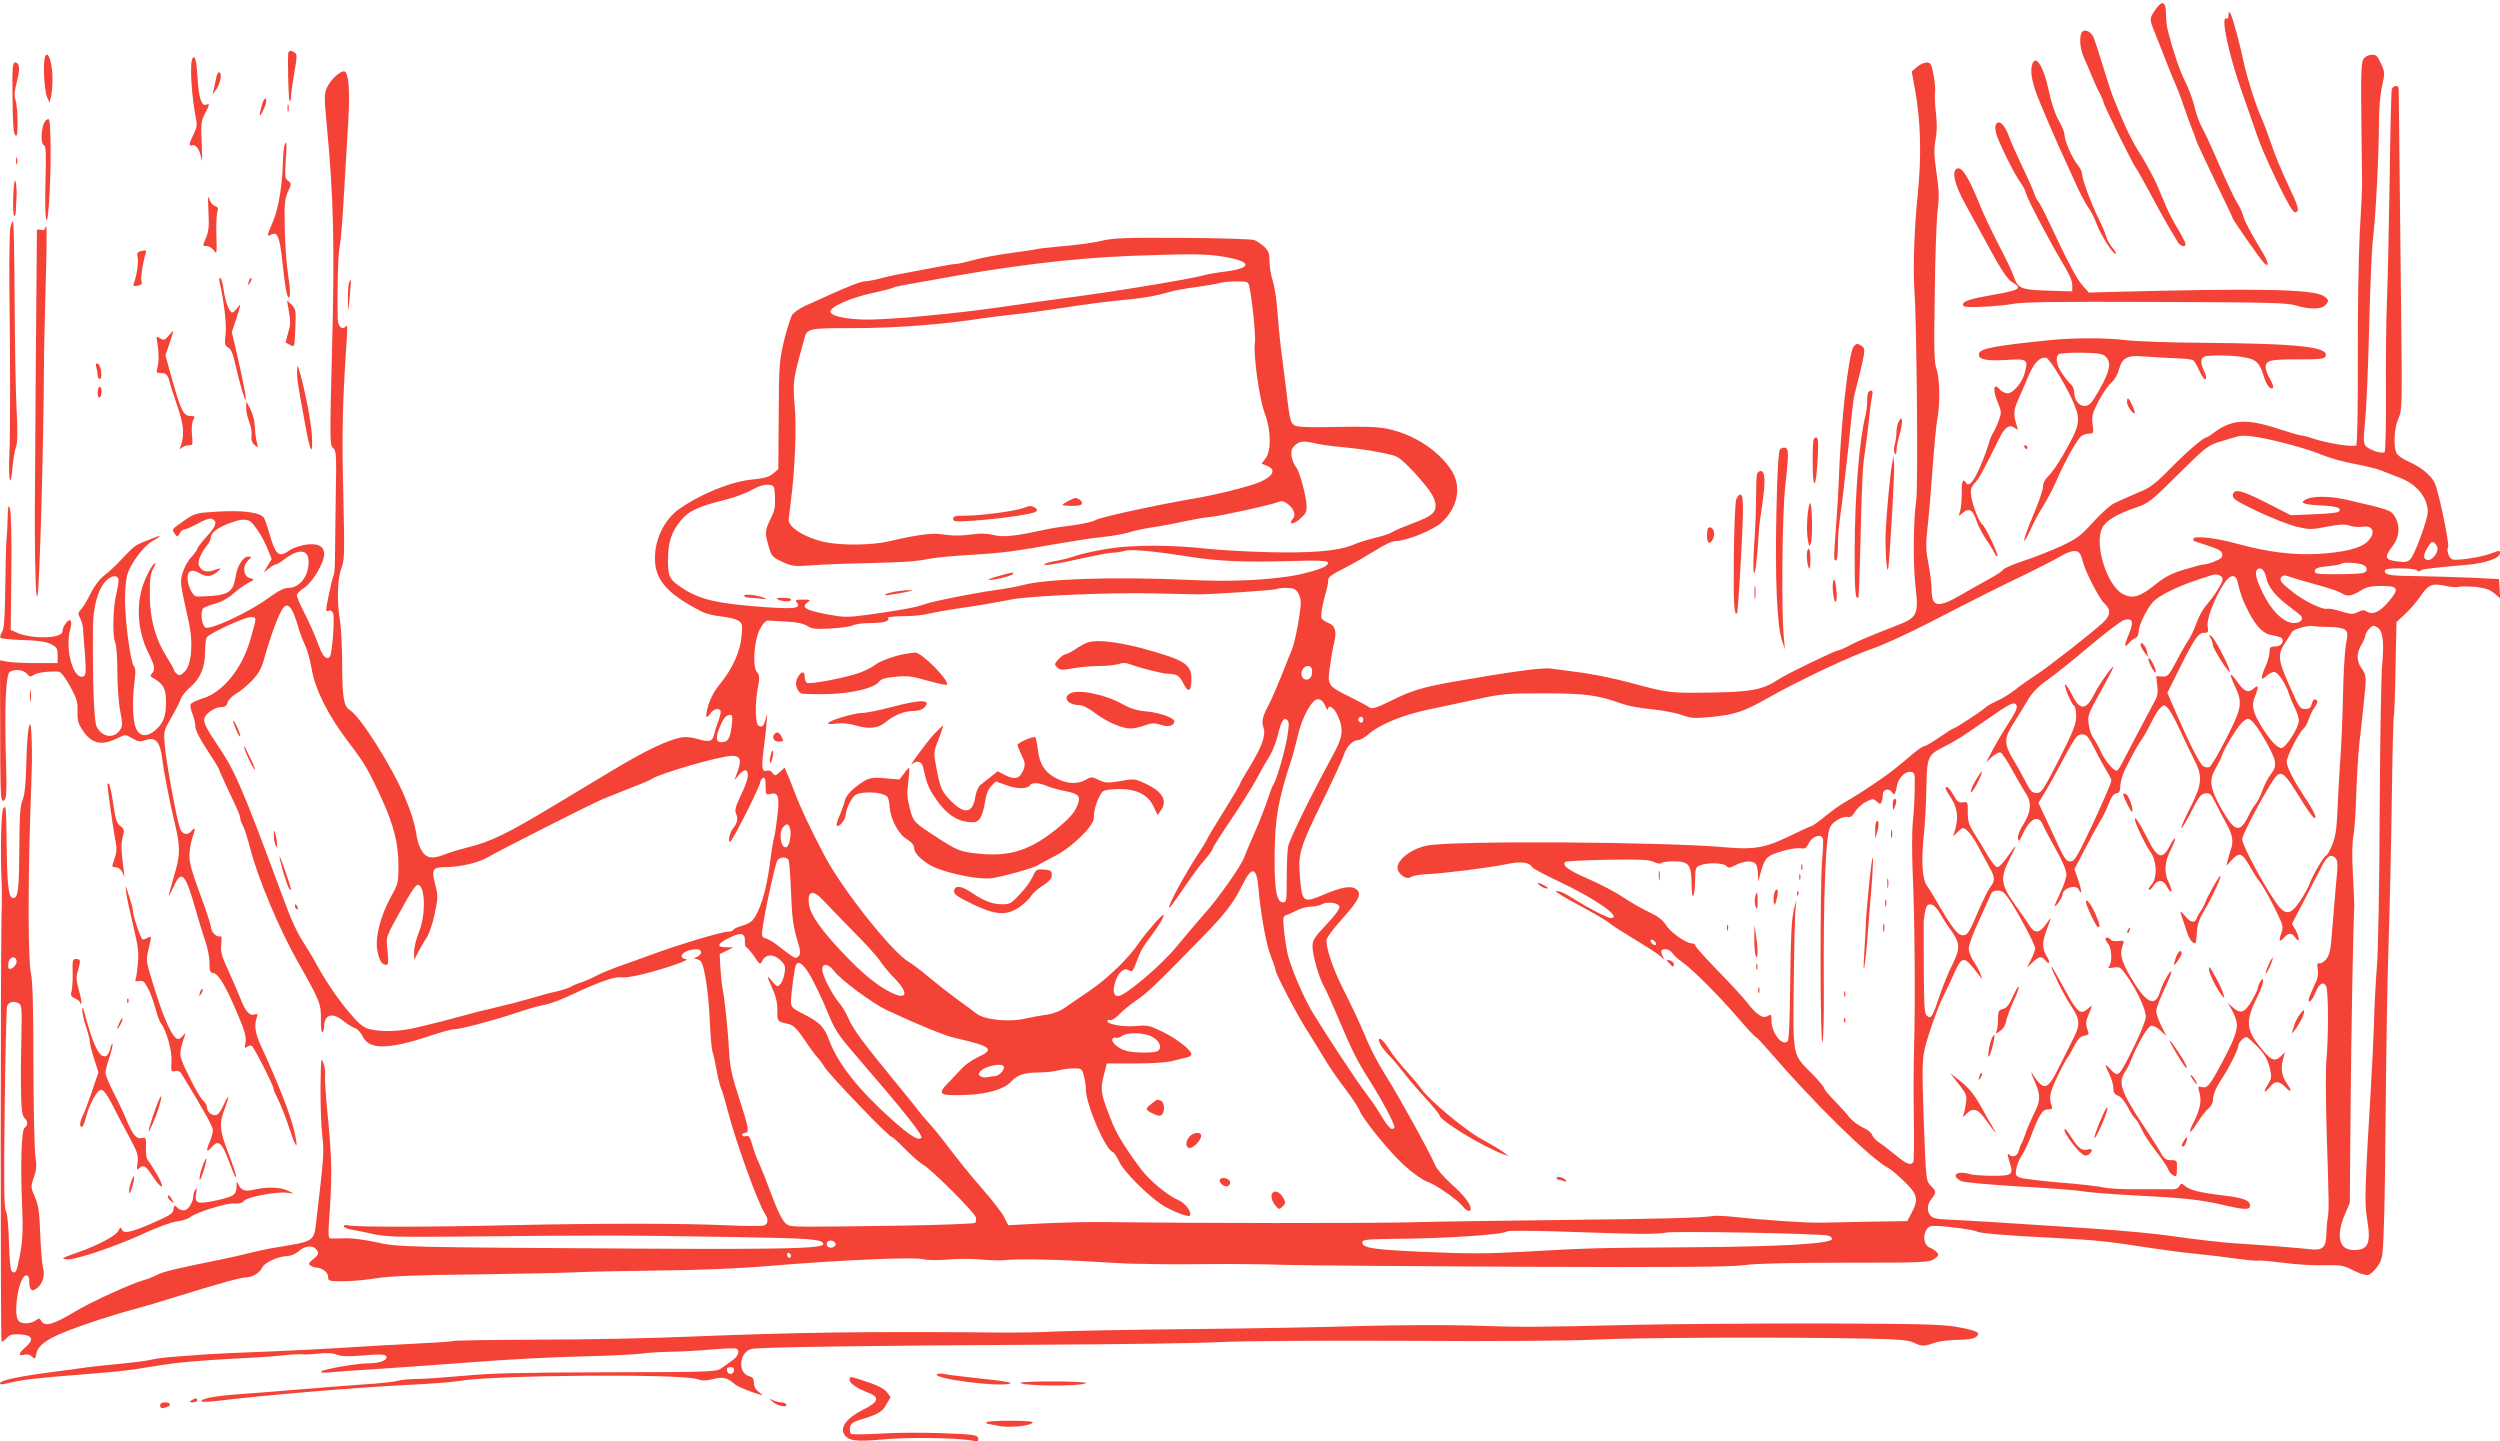 <?xml version="1.0" standalone="no"?>
<!DOCTYPE svg PUBLIC "-//W3C//DTD SVG 20010904//EN"
 "http://www.w3.org/TR/2001/REC-SVG-20010904/DTD/svg10.dtd">
<svg version="1.0" xmlns="http://www.w3.org/2000/svg"
 width="1280pt" height="738pt" viewBox="0 0 1280 738"
 preserveAspectRatio="xMidYMid meet">
<g transform="translate(0,738) scale(0.1,-0.1)"
fill="#f44336" stroke="none">
<path d="M11036 7331 c-31 -44 -31 -49 -7 -109 11 -26 36 -90 56 -142 20 -52
45 -113 55 -135 10 -22 30 -76 45 -120 15 -44 33 -93 40 -110 7 -16 16 -41 20
-55 4 -13 48 -106 96 -207 49 -100 89 -184 89 -187 0 -10 149 -223 165 -236
24 -20 19 8 -9 55 -64 106 -94 162 -100 188 -4 16 -18 47 -32 69 -14 22 -55
109 -91 192 -35 83 -75 169 -88 192 -13 22 -31 70 -39 107 -9 37 -30 95 -48
130 -28 55 -59 147 -88 257 -5 19 -10 58 -10 86 0 67 -19 76 -54 25z"/>
<path d="M11410 7302 c0 -13 -4 -20 -10 -17 -33 20 10 -183 80 -380 23 -66 58
-164 76 -218 30 -90 146 -335 180 -381 11 -15 17 -17 26 -8 9 9 -1 39 -44 129
-31 65 -71 161 -88 213 -18 52 -42 117 -55 145 -24 52 -69 193 -85 267 -20 95
-58 237 -68 254 -11 18 -11 17 -12 -4z"/>
<path d="M10662 7218 c-18 -18 -14 -84 7 -132 11 -23 29 -65 40 -93 11 -28 29
-68 41 -89 11 -21 20 -43 20 -48 0 -12 150 -318 166 -336 6 -8 38 -65 71 -126
32 -61 74 -137 93 -169 19 -32 41 -68 48 -81 13 -25 42 -33 42 -13 0 6 -17 39
-37 73 -21 33 -47 84 -59 111 -12 28 -35 82 -51 120 -17 39 -55 108 -84 155
-49 77 -77 137 -139 290 -10 25 -34 99 -54 165 -20 66 -41 130 -46 142 -12 29
-43 46 -58 31z"/>
<path d="M1477 7113 c-6 -14 -1 -242 6 -249 4 -4 7 6 7 21 0 16 8 71 17 123
14 81 15 95 2 103 -17 11 -27 11 -32 2z"/>
<path d="M228 7078 c-8 -41 0 -162 12 -193 l13 -30 7 25 c5 14 8 55 9 91 1 93
-29 170 -41 107z"/>
<path d="M12106 7084 c-18 -17 -19 -55 -15 -399 1 -115 3 -228 3 -250 0 -22
-5 -132 -12 -245 -6 -113 -11 -402 -10 -643 1 -265 -3 -442 -8 -447 -11 -11
-148 10 -219 34 -25 9 -53 16 -61 16 -8 0 -63 16 -121 35 -161 53 -237 48
-329 -21 -17 -13 -34 -24 -38 -24 -15 0 -104 -77 -186 -161 -60 -62 -100 -94
-135 -109 -70 -30 -109 -47 -151 -67 -20 -10 -68 -53 -108 -97 -62 -69 -82
-84 -161 -121 -49 -23 -135 -57 -190 -75 -55 -18 -104 -39 -108 -46 -4 -7 -38
-30 -75 -50 -37 -20 -98 -54 -135 -76 -125 -73 -157 -68 -157 22 0 26 -7 85
-16 131 -14 72 -15 100 -5 189 7 58 18 195 26 305 8 110 19 223 24 250 15 77
13 207 -4 254 -12 35 -14 100 -9 389 2 191 9 383 15 427 8 64 7 102 -6 190
-13 89 -14 121 -5 170 8 41 8 83 2 136 -5 42 -7 88 -5 103 3 14 0 55 -7 91
-11 58 -15 65 -36 65 -12 0 -35 -10 -49 -23 l-27 -23 17 -94 c29 -159 34 -335
14 -533 -18 -172 -25 -387 -17 -497 12 -174 19 -1007 9 -1074 -15 -96 -17
-331 -3 -445 16 -136 7 -154 -93 -192 -136 -53 -201 -80 -246 -104 -26 -14
-52 -25 -57 -25 -15 0 -261 -119 -302 -146 -85 -56 -140 -67 -355 -70 -208 -3
-215 -2 -410 51 -91 24 -199 46 -285 56 -47 6 -101 13 -120 16 -43 6 -204 -16
-490 -66 -165 -29 -221 -46 -318 -94 -86 -42 -107 -49 -120 -39 -10 7 -54 31
-99 53 -117 58 -118 60 -103 161 6 46 16 100 22 122 13 54 3 85 -32 97 -15 6
-31 17 -34 25 -5 14 5 73 25 140 5 17 9 40 9 52 0 17 17 30 83 63 45 23 116
64 158 90 48 31 87 49 106 49 53 0 189 55 232 93 85 77 106 184 53 268 -67
103 -192 185 -330 214 -49 10 -119 12 -262 9 -156 -3 -200 -1 -215 10 -19 14
-22 27 -44 216 -7 52 -17 133 -23 180 -6 47 -14 132 -18 190 -4 58 -15 127
-24 154 -9 27 -16 71 -16 98 0 41 -5 53 -27 75 -16 14 -38 29 -51 34 -12 5
-179 10 -370 11 -294 2 -357 -1 -412 -15 -36 -9 -123 -21 -195 -27 -71 -7
-132 -13 -135 -15 -3 -2 -59 -10 -125 -19 -66 -9 -145 -23 -175 -31 -84 -22
-114 -28 -121 -27 -4 1 -42 -6 -85 -14 -44 -8 -113 -21 -154 -29 -41 -7 -103
-20 -136 -29 -34 -9 -71 -16 -83 -16 -21 0 -96 -29 -196 -75 -27 -13 -76 -35
-107 -48 -31 -14 -63 -36 -72 -49 -8 -13 -27 -73 -42 -133 -24 -104 -26 -126
-27 -383 l-2 -274 -27 -23 c-20 -17 -44 -24 -105 -30 -109 -10 -265 -73 -378
-153 -63 -44 -112 -132 -120 -217 -13 -132 45 -207 237 -306 21 -11 66 -22
100 -25 35 -4 74 -13 87 -21 22 -14 23 -20 18 -79 -6 -77 -46 -167 -109 -244
-29 -34 -51 -76 -61 -110 -18 -60 -13 -77 10 -43 17 26 53 31 53 8 0 -8 -6
-32 -14 -52 -8 -21 -17 -50 -20 -64 -8 -36 -25 -40 -83 -23 -28 9 -62 12 -82
9 -71 -13 -185 -67 -353 -168 -95 -57 -228 -137 -296 -178 -249 -150 -330
-189 -452 -219 -41 -10 -92 -26 -112 -34 -61 -26 -95 -21 -118 17 -11 17 -22
48 -25 67 -11 72 -26 123 -66 218 -65 151 -224 403 -276 435 -33 20 -40 62
-41 227 0 91 -5 194 -11 230 -16 94 -14 210 4 261 20 57 20 59 12 424 -7 281
-3 451 19 765 3 49 2 70 -4 61 -18 -25 -42 -4 -43 36 -3 155 2 335 10 368 5
22 14 128 20 235 6 107 16 275 22 372 11 171 7 259 -11 288 -12 20 -72 -28
-94 -75 -17 -34 -17 -47 -2 -206 34 -357 40 -615 26 -1137 -12 -468 -11 -494
5 -506 17 -12 18 -33 14 -247 -2 -129 -3 -270 -4 -314 0 -44 -3 -85 -7 -92 -7
-10 -38 -155 -38 -177 0 -4 7 -6 14 -3 9 4 18 -2 22 -15 8 -26 -5 -199 -16
-218 -14 -23 -37 -3 -55 47 -23 63 -51 125 -86 194 -16 31 -29 63 -29 71 0 8
17 26 38 39 42 27 101 127 102 171 0 42 -34 59 -96 49 -28 -4 -65 -17 -82 -29
-56 -40 -72 -25 -106 98 -9 30 -20 61 -24 68 -18 28 -105 40 -231 33 -118 -7
-121 -8 -176 -45 -67 -47 -67 -46 -50 -69 13 -18 14 -18 25 2 6 12 17 21 26
21 8 0 38 14 68 30 29 17 60 28 69 24 32 -12 26 -35 -23 -89 -28 -30 -50 -60
-50 -65 0 -6 -14 -24 -30 -42 -17 -17 -36 -52 -44 -78 -15 -50 -15 -50 31
-257 23 -103 14 -217 -21 -251 -21 -21 -27 -23 -40 -12 -9 7 -16 16 -16 21 0
5 -16 33 -35 63 -59 93 -87 194 -88 316 -1 84 3 112 18 140 14 27 15 32 3 22
-9 -7 -28 -40 -43 -75 -51 -113 -45 -261 15 -381 33 -65 36 -86 17 -105 -10
-10 -8 -14 8 -23 52 -30 65 -54 65 -123 0 -70 -13 -107 -52 -141 -49 -44 -91
-36 -107 23 -13 44 -13 154 -1 233 5 40 4 59 -5 70 -17 19 -45 233 -45 342 0
46 5 101 11 123 16 58 83 148 129 174 55 31 50 35 -11 10 -73 -28 -79 -32
-124 -79 -55 -59 -79 -81 -119 -113 -19 -16 -47 -54 -62 -85 -15 -31 -36 -67
-47 -79 -18 -20 -19 -26 -7 -48 7 -13 14 -37 15 -52 1 -16 5 -76 10 -134 6
-91 5 -107 -8 -112 -52 -20 -96 141 -67 243 6 19 6 38 1 43 -10 10 -41 -30
-41 -55 0 -39 -162 -42 -239 -5 l-26 12 3 295 c2 174 -1 307 -7 325 -8 25 -10
17 -12 -52 -1 -46 -4 -95 -6 -110 -2 -16 -4 -122 -6 -238 -2 -163 -6 -215 -17
-232 -8 -12 -11 -25 -7 -29 4 -4 55 -9 114 -11 75 -2 117 -8 142 -20 32 -16
36 -22 36 -58 l0 -40 -110 0 c-60 0 -127 3 -147 7 l-38 7 1 -360 c0 -292 2
-359 13 -359 20 0 22 27 16 230 -7 253 0 418 20 430 25 16 69 11 87 -9 14 -17
19 -18 37 -6 18 12 75 19 128 16 9 -1 33 -31 57 -75 34 -63 40 -81 38 -128 -2
-45 3 -62 26 -97 47 -71 99 -82 186 -37 31 16 34 16 68 -4 31 -18 40 -19 70
-9 50 16 72 -8 83 -92 8 -69 41 -236 65 -334 29 -123 29 -162 -4 -270 -16 -55
-28 -101 -27 -102 1 -2 13 20 25 47 41 91 60 70 116 -129 13 -46 34 -113 46
-150 13 -36 22 -87 22 -113 -1 -40 2 -47 20 -50 26 -4 66 -72 126 -216 34 -80
42 -110 38 -138 -5 -30 -4 -34 8 -24 8 6 19 9 24 5 12 -7 111 -202 111 -218 0
-7 11 -32 24 -57 13 -25 38 -89 56 -143 35 -107 49 -121 30 -33 -18 87 -78
242 -176 456 -27 59 -33 101 -20 138 7 21 5 23 -11 18 -26 -8 -46 15 -73 84
-12 30 -40 95 -62 143 -34 74 -40 96 -35 134 3 33 2 43 -8 39 -16 -6 -45 24
-45 47 0 8 -14 53 -30 99 -70 190 -80 224 -80 268 0 26 7 67 15 90 17 47 15
59 -5 35 -20 -24 -46 -18 -58 13 -17 43 -71 339 -78 423 -7 75 -6 77 33 145
22 38 44 80 48 94 4 14 25 40 45 58 55 46 80 104 80 183 0 35 4 69 8 75 13 21
193 104 224 104 34 0 35 6 -2 -120 -41 -143 -140 -265 -240 -295 -33 -10 -61
-24 -64 -31 -3 -8 1 -29 9 -48 8 -20 15 -49 15 -65 0 -18 21 -61 60 -120 33
-50 60 -94 60 -96 0 -3 16 -40 36 -83 67 -142 74 -158 74 -171 0 -7 6 -25 14
-39 8 -15 24 -65 36 -112 40 -156 148 -414 245 -585 114 -201 119 -214 118
-297 -1 -38 3 -66 8 -62 5 3 9 16 9 29 0 62 43 74 100 26 19 -15 45 -31 58
-35 12 -4 30 -24 40 -44 32 -68 135 -66 351 7 51 17 103 31 115 31 32 0 199
44 319 84 58 20 125 39 149 42 23 4 85 27 137 52 146 68 222 94 254 88 30 -6
166 27 282 68 39 13 60 25 48 25 -14 1 -23 7 -23 16 0 17 39 35 76 35 31 0 32
-27 1 -40 -15 -6 -17 -9 -6 -9 9 -1 22 -7 28 -14 18 -22 39 -163 45 -302 3
-71 9 -143 14 -160 6 -16 15 -61 22 -100 7 -38 17 -78 22 -88 5 -9 20 -59 33
-110 43 -166 155 -476 192 -532 19 -28 16 -53 -7 -60 -11 -3 -100 -3 -197 2
-234 10 -651 10 -1103 0 -415 -10 -788 -10 -825 -1 -15 4 -25 2 -25 -4 0 -6
17 -14 37 -17 21 -4 72 -14 113 -23 65 -15 127 -16 475 -13 708 7 777 7 1395
-3 372 -6 435 -11 435 -36 0 -22 -206 -27 -920 -23 -1230 7 -1259 8 -1365 32
-53 12 -124 22 -160 21 -36 -1 -71 -1 -78 -1 -10 1 -12 18 -8 79 17 228 16
324 -4 528 -12 115 -18 219 -16 230 3 12 0 39 -8 60 -12 36 -13 26 -15 -125 0
-91 3 -201 9 -246 10 -81 8 -110 -29 -422 -15 -126 0 -115 -231 -154 -30 -5
-80 -16 -110 -24 -30 -8 -102 -24 -160 -36 -224 -45 -281 -59 -317 -77 -21
-11 -51 -22 -66 -26 -53 -13 -274 -113 -347 -158 -116 -70 -161 -83 -179 -51
-7 13 -12 14 -23 6 -26 -21 -74 -25 -92 -7 -32 32 1 234 38 234 11 0 16 -10
16 -34 0 -45 16 -54 45 -26 27 26 36 61 24 104 -4 17 -10 93 -13 168 -4 112
-9 147 -27 189 -22 51 -22 53 -6 100 14 39 16 60 8 111 -5 35 -9 248 -10 473
0 296 -4 425 -13 465 -14 60 -15 438 -3 810 10 285 10 295 7 390 -5 141 -23
59 -27 -121 -3 -113 -8 -167 -19 -194 -13 -29 -16 -81 -17 -239 -1 -209 -6
-257 -26 -263 -26 -9 -35 42 -38 216 -4 265 -3 257 -18 243 -11 -12 -16 -218
-9 -372 2 -32 2 -85 1 -127 -7 -187 -7 -2233 -1 -2233 5 0 17 9 27 20 15 17
29 20 69 18 63 -4 72 -26 27 -65 -37 -33 -40 -47 -7 -39 16 4 30 0 40 -10 15
-14 17 -13 22 16 8 39 49 71 140 108 84 35 261 93 369 121 44 12 136 39 205
61 206 64 334 100 360 100 34 1 69 22 83 51 13 26 84 58 131 58 15 1 42 12 58
27 35 29 75 29 92 1 9 -15 6 -23 -19 -43 -25 -20 -28 -26 -15 -34 8 -5 20 -10
27 -10 31 0 63 -24 63 -47 0 -22 3 -23 78 -23 42 0 118 7 167 15 65 11 205 17
508 20 229 3 463 8 520 11 56 3 246 7 422 9 207 2 408 10 570 24 363 30 734
46 781 34 23 -6 75 -6 128 -2 49 5 126 5 170 0 45 -4 99 -5 121 -3 46 7 246 4
385 -4 189 -11 226 -13 255 -14 17 0 48 -1 70 -1 70 -2 155 -3 355 -1 107 1
269 -1 360 -4 91 -3 640 -7 1220 -10 806 -3 1076 -1 1145 9 60 8 231 12 515
12 399 0 427 1 453 19 22 15 25 21 15 33 -7 8 -22 19 -35 24 -30 11 -40 55
-22 88 13 22 22 26 54 24 68 -2 191 -20 206 -28 16 -10 137 -20 414 -34 201
-11 254 -16 485 -52 69 -10 172 -24 230 -29 58 -6 150 -17 205 -25 54 -7 102
-12 106 -9 5 2 61 -3 126 -11 65 -9 161 -15 213 -13 86 2 100 -1 148 -26 30
-15 63 -26 75 -24 12 2 34 21 49 43 26 38 28 46 33 195 4 85 8 369 10 630 2
261 8 626 14 810 6 184 14 524 17 755 3 231 8 423 10 427 3 4 7 114 9 245 l5
238 43 40 c24 22 58 61 76 87 44 65 61 73 128 59 29 -7 62 -9 73 -6 11 4 50 3
86 0 49 -6 73 -14 95 -33 l30 -25 -3 49 -3 49 -135 7 c-74 3 -196 7 -270 8
-150 1 -180 6 -180 26 0 11 18 14 79 14 45 0 83 -5 86 -10 4 -7 11 -7 18 -2
11 9 44 13 247 31 87 8 160 34 160 58 0 16 -1 16 -47 -1 -48 -19 -176 -38
-197 -30 -18 7 -31 47 -22 63 9 13 -50 294 -69 330 -20 39 -70 80 -132 107
-29 13 -57 32 -62 43 -18 32 -13 131 9 179 19 41 19 62 14 535 -3 271 -7 638
-9 817 -2 179 -3 331 -4 338 -2 18 -29 14 -35 -5 -3 -10 -8 -220 -11 -468 -4
-247 -10 -526 -14 -620 -4 -93 -6 -304 -5 -467 1 -168 -2 -300 -7 -303 -17
-11 -89 16 -100 36 -8 16 -8 47 0 118 6 53 16 270 21 482 5 213 14 420 20 460
13 100 30 426 30 580 0 79 6 153 16 197 15 67 15 72 -5 116 -16 37 -25 46 -45
46 -13 0 -32 -7 -40 -16z m-5843 -1018 c146 -24 152 -58 13 -76 -43 -5 -94
-14 -114 -20 -88 -23 -507 -91 -732 -119 -36 -5 -101 -14 -145 -20 -232 -34
-293 -42 -435 -57 -211 -21 -210 -21 -335 -28 -134 -9 -258 9 -263 37 -5 25
101 72 216 97 51 11 98 23 105 27 7 4 32 10 57 14 25 4 81 14 125 22 395 74
728 115 1035 127 306 11 381 11 473 -4z m131 -143 c14 -49 37 -263 31 -298 -9
-60 23 -290 51 -363 32 -83 34 -192 3 -230 l-20 -26 23 -9 c53 -19 41 -53 -29
-84 -55 -24 -227 -67 -353 -88 -191 -33 -468 -93 -491 -108 -13 -8 -67 -20
-119 -27 -52 -6 -122 -17 -155 -25 -138 -30 -200 -37 -248 -24 -29 7 -68 9
-100 4 -67 -9 -110 -9 -170 0 -46 7 -128 -4 -267 -37 -87 -20 -248 -22 -333
-2 -99 22 -184 77 -179 115 2 13 7 58 12 99 20 153 29 375 19 480 -10 113 -7
135 23 250 11 41 23 84 26 95 14 54 18 55 256 55 208 0 462 19 661 51 33 5
103 13 155 19 52 5 169 21 260 35 91 15 212 30 270 36 118 10 198 23 266 44
25 7 87 19 137 25 51 7 103 16 117 20 14 5 53 9 87 9 51 1 63 -2 67 -16z
m5284 -807 c77 -19 170 -47 208 -64 38 -16 113 -37 168 -47 54 -10 117 -25
140 -35 22 -9 63 -25 90 -35 88 -32 146 -102 146 -176 0 -39 -66 -218 -89
-242 -15 -15 -27 -17 -69 -11 -62 8 -65 21 -22 78 36 47 40 105 11 152 -20 32
-25 34 -240 84 -94 22 -186 22 -221 0 -25 -16 -1 -24 85 -28 82 -4 107 -14 89
-32 -5 -5 -62 -11 -127 -13 l-118 -5 -127 65 c-131 66 -165 73 -170 37 -2 -17
17 -30 128 -83 72 -34 162 -69 200 -78 63 -15 74 -15 153 0 66 13 92 14 116 6
18 -6 47 -9 66 -6 59 10 71 -36 22 -80 -35 -31 -123 -52 -247 -59 -130 -7
-260 9 -419 53 -106 29 -221 42 -221 24 0 -6 1 -11 3 -11 1 0 34 -11 72 -24
53 -17 71 -27 73 -43 2 -16 -6 -24 -38 -37 -22 -9 -48 -16 -56 -16 -9 0 -54
-12 -100 -26 -64 -19 -99 -37 -145 -74 -82 -66 -118 -77 -167 -53 -83 40 -152
257 -108 341 19 37 75 70 171 103 67 23 77 31 218 171 146 144 150 147 220
169 40 11 77 23 82 24 32 10 101 1 223 -29z m-4943 -6 c22 -6 87 -15 145 -20
105 -10 181 -23 252 -41 28 -7 55 -30 109 -88 85 -94 109 -132 109 -170 0 -38
-23 -56 -119 -91 -45 -17 -92 -37 -104 -45 -12 -8 -52 -21 -88 -29 -36 -9 -86
-24 -110 -35 -75 -32 -214 -44 -439 -38 -113 3 -250 11 -305 17 -190 21 -379
21 -510 1 -66 -11 -140 -27 -165 -36 -25 -9 -69 -21 -99 -26 -30 -5 -59 -13
-63 -17 -12 -12 58 -1 204 32 64 14 128 26 144 26 16 0 44 4 63 10 33 9 136 0
336 -31 138 -22 273 -28 488 -22 213 6 238 3 205 -25 -19 -15 -115 -42 -188
-53 -140 -21 -319 -28 -515 -18 -369 17 -728 6 -845 -26 -30 -8 -91 -19 -135
-25 -116 -16 -328 -58 -372 -74 -43 -16 -116 -29 -286 -53 -112 -15 -122 -15
-219 3 -104 20 -128 35 -93 60 17 13 14 14 -24 14 -36 0 -41 -2 -32 -14 25
-30 -9 -35 -154 -25 -243 17 -335 37 -422 92 -75 48 -83 61 -83 148 0 91 17
145 65 203 40 50 91 73 224 106 47 11 109 34 139 51 36 20 64 29 85 27 32 -3
32 -4 35 -64 2 -49 -2 -70 -23 -111 -29 -60 -30 -72 -9 -142 14 -49 19 -54 70
-78 49 -22 62 -24 142 -18 48 4 168 9 267 11 219 5 272 9 350 24 33 6 125 15
205 19 154 9 219 17 450 58 80 14 183 30 229 34 46 5 105 15 130 23 25 8 80
20 121 26 41 6 113 19 160 30 47 10 108 21 136 23 57 6 306 60 346 76 21 8 31
6 52 -10 31 -24 42 -55 26 -74 -25 -31 -3 -34 33 -4 29 24 37 37 37 63 0 49
-36 185 -55 206 -9 9 -18 33 -22 53 -4 27 -1 39 16 56 23 23 46 25 106 11z
m-5460 -396 c22 -9 70 -82 95 -144 l21 -52 -21 -35 -20 -35 26 21 c15 12 31
21 36 21 5 0 24 11 42 25 76 58 126 54 126 -12 0 -75 -46 -133 -105 -133 -21
0 -52 -16 -101 -52 -92 -69 -299 -166 -322 -151 -21 13 -28 86 -10 100 7 5 35
16 63 23 30 9 65 28 90 51 22 20 56 44 75 54 35 18 35 19 10 25 -34 8 -40 60
-11 89 21 21 21 21 1 21 -26 0 -56 -49 -64 -104 -11 -71 -33 -89 -118 -97 -40
-3 -79 -4 -86 -2 -19 8 -42 58 -42 93 0 38 23 49 60 26 36 -21 59 -20 90 4 28
22 24 25 -16 10 -33 -13 -61 -5 -74 21 -11 20 4 60 41 108 11 13 19 32 19 42
0 22 41 52 100 72 50 18 70 20 95 11z m11205 -144 c0 -28 -34 -64 -53 -57 -22
8 -21 25 3 65 17 28 23 32 35 22 8 -7 15 -20 15 -30z m-1833 -22 c6 -7 13 -26
17 -43 12 -50 83 -189 110 -214 35 -33 33 -61 -6 -98 -56 -52 -280 -228 -343
-268 -33 -22 -82 -56 -108 -77 -27 -21 -69 -47 -95 -58 -25 -11 -53 -27 -61
-36 -18 -17 -151 -104 -160 -104 -3 0 -35 -20 -71 -45 -36 -25 -70 -45 -77
-45 -7 0 -35 -19 -62 -42 -62 -53 -104 -87 -141 -113 -60 -43 -171 -115 -202
-131 -18 -9 -63 -41 -99 -70 -36 -30 -70 -54 -75 -54 -4 0 -55 -23 -112 -51
-121 -59 -180 -70 -317 -58 -332 30 -1419 36 -1542 9 -91 -20 -166 -87 -144
-129 16 -30 49 -45 66 -31 7 6 42 12 77 14 90 4 330 34 414 52 72 15 113 10
129 -16 4 -7 64 -39 134 -72 190 -89 331 -188 268 -188 -17 0 -115 51 -177 90
-55 36 -90 52 -104 47 -5 -2 47 -34 117 -71 69 -37 139 -77 154 -90 15 -13 75
-51 133 -86 58 -35 116 -72 129 -84 l24 -21 -11 21 c-6 12 -8 24 -5 28 13 13
42 5 56 -14 7 -11 31 -33 53 -48 57 -42 187 -173 283 -284 46 -54 87 -98 91
-98 3 0 32 -30 64 -67 235 -273 519 -552 618 -606 13 -7 49 -38 81 -69 65 -64
71 -88 35 -157 l-23 -43 -195 -3 c-107 -2 -220 -5 -250 -5 -59 -2 -290 13
-435 29 -49 5 -101 8 -115 5 -54 -9 -265 -15 -750 -20 -278 -3 -635 -8 -795
-12 -243 -6 -1089 -5 -1580 1 -71 1 -209 -2 -307 -7 l-176 -9 -21 42 c-12 23
-63 89 -114 147 -51 58 -125 150 -165 203 -40 53 -88 112 -106 131 -18 19 -41
47 -52 61 -10 15 -64 81 -119 148 -172 210 -217 271 -243 331 -11 25 -31 59
-46 76 -37 44 -86 141 -86 170 0 34 31 31 59 -6 34 -46 201 -170 276 -204 170
-79 294 -129 347 -141 185 -42 203 -57 116 -97 -30 -14 -67 -40 -83 -58 -17
-18 -47 -50 -67 -71 -62 -63 -52 -70 92 -65 104 4 193 30 226 67 32 35 67 47
139 48 39 0 86 5 105 11 19 5 54 10 77 10 40 0 43 -2 52 -37 6 -21 11 -54 11
-74 0 -72 98 -301 135 -316 8 -2 24 -26 36 -52 20 -46 140 -167 214 -217 43
-29 134 -66 145 -59 18 11 -19 65 -56 80 -53 22 -149 101 -192 159 -71 94
-122 176 -144 229 -64 160 -67 175 -44 262 l13 50 144 0 c80 0 164 5 189 12
25 7 57 14 73 18 15 3 27 10 27 17 0 21 -72 78 -145 114 -69 34 -79 36 -136
31 -63 -7 -149 8 -149 25 0 6 6 8 14 5 7 -3 28 10 47 30 19 20 57 50 84 69 54
35 107 86 308 292 149 151 190 204 238 301 48 98 73 93 82 -14 11 -132 40
-292 63 -348 13 -33 24 -66 24 -72 0 -19 115 -239 163 -312 24 -38 61 -97 82
-133 20 -36 68 -106 106 -156 38 -50 73 -103 78 -116 18 -48 152 -213 230
-284 45 -41 96 -77 118 -84 44 -15 154 -91 182 -126 19 -25 41 -32 41 -14 0
26 -34 70 -98 127 -38 34 -75 77 -83 95 -24 59 -184 350 -249 453 -35 55 -79
136 -97 180 -45 106 -76 172 -128 275 -53 105 -90 219 -82 251 4 14 40 62 82
108 83 92 99 126 69 148 -26 20 -74 12 -168 -28 -104 -44 -109 -40 -120 87
-10 125 -4 148 119 399 51 105 98 206 104 226 14 45 46 79 73 79 11 0 37 14
56 32 57 49 173 97 301 124 64 14 178 38 253 54 127 28 152 30 343 30 213 0
274 -8 405 -55 25 -9 89 -21 143 -26 54 -5 124 -18 155 -29 51 -18 68 -19 152
-11 127 13 166 26 304 104 152 86 418 211 526 247 47 16 173 73 280 128 302
155 366 187 500 251 69 34 148 74 175 90 54 32 87 38 102 19z m1443 -57 c33
-9 38 -37 8 -45 -13 -3 -74 -6 -136 -6 -103 0 -113 2 -110 18 2 13 17 18 66
23 34 3 65 9 69 12 8 9 70 7 103 -2z m-488 -65 c11 -52 46 -96 116 -149 31
-23 60 -46 64 -51 13 -19 -5 -36 -38 -36 -50 0 -116 64 -159 155 -34 70 -42
105 -28 119 16 16 38 -2 45 -38z m-238 8 c9 -3 16 -12 16 -20 0 -18 -42 -84
-83 -132 -18 -20 -41 -62 -51 -92 -11 -30 -28 -68 -39 -84 -11 -16 -40 -65
-63 -110 -40 -76 -45 -81 -74 -80 l-30 2 5 -47 c5 -35 2 -55 -13 -81 -37 -69
-136 -256 -159 -302 -13 -26 -27 -50 -33 -53 -13 -8 -59 44 -83 95 -11 25 -28
56 -38 70 -11 14 -22 46 -25 72 -6 43 -3 53 60 165 36 65 66 122 66 127 0 14
-69 -82 -94 -132 -46 -92 -77 -93 -120 -4 -16 31 -31 52 -33 46 -4 -13 34
-101 47 -109 6 -3 10 -27 10 -53 0 -39 -14 -75 -87 -219 -82 -160 -90 -173
-115 -173 -24 0 -32 9 -57 58 -16 31 -45 84 -65 116 -47 79 -46 107 7 189 23
36 56 89 72 117 21 35 51 66 97 98 37 26 135 104 217 174 83 70 162 130 177
134 42 11 50 -8 26 -67 -26 -62 -28 -81 -4 -54 9 12 25 24 35 28 10 4 17 17
17 34 0 31 41 115 74 152 29 31 123 78 226 112 96 32 93 31 114 23z m502 -49
c54 -15 109 -33 121 -41 31 -20 52 -17 98 11 32 20 53 25 108 25 87 0 93 -13
37 -80 -45 -53 -81 -70 -112 -51 -14 9 -24 8 -46 -3 -24 -12 -34 -12 -86 4
-32 10 -64 16 -72 13 -19 -7 -120 41 -173 84 -63 50 -73 63 -60 79 8 10 18 10
48 -1 21 -7 82 -25 137 -40z m-11260 31 c3 -7 -2 -41 -10 -74 -18 -68 -21
-223 -6 -253 6 -10 11 -79 11 -151 0 -73 7 -164 15 -202 12 -61 12 -73 -1 -93
-31 -47 -91 -39 -120 16 -14 27 -21 221 -19 511 1 100 24 186 60 229 27 32 61
41 70 17z m10850 -13 c13 -60 28 -100 56 -154 43 -82 76 -115 125 -122 23 -4
44 -11 47 -16 12 -19 -7 -41 -35 -41 -25 0 -29 -4 -29 -29 0 -16 -9 -48 -20
-72 -27 -61 -26 -78 3 -51 13 12 31 22 40 22 19 0 60 -59 76 -111 6 -20 20
-53 31 -74 11 -22 20 -51 20 -65 0 -35 -67 -140 -89 -140 -21 0 -57 38 -100
107 -46 73 -55 112 -36 156 20 49 19 64 -3 44 -30 -27 -50 -20 -84 28 -17 25
-34 43 -36 40 -3 -2 6 -26 18 -52 43 -92 41 -111 -40 -271 -40 -79 -79 -146
-88 -149 -8 -4 -22 -2 -31 4 -18 11 -68 109 -137 267 l-47 109 57 114 c80 162
101 193 130 193 22 0 24 3 19 33 -6 36 33 140 81 215 31 50 62 56 72 15z
m-4812 -55 c9 -12 16 -36 16 -53 0 -47 -30 -207 -45 -240 -7 -16 -30 -73 -50
-125 -21 -52 -50 -120 -65 -150 -38 -73 -42 -90 -30 -129 11 -40 -10 -96 -77
-206 -24 -38 -43 -72 -43 -76 0 -4 -38 -69 -85 -144 -47 -75 -85 -139 -85
-142 0 -3 -16 -30 -35 -59 -78 -117 -178 -303 -156 -290 5 3 32 41 61 83 62
91 83 120 128 172 17 21 32 43 32 48 0 5 40 68 88 139 49 72 108 166 132 209
23 44 55 100 71 125 15 25 34 74 42 108 17 71 30 93 49 74 9 -9 8 -29 -1 -84
-13 -76 -56 -225 -70 -243 -5 -5 -19 -41 -31 -80 -13 -38 -43 -115 -67 -170
-25 -55 -48 -111 -53 -125 -12 -38 -133 -211 -203 -288 -34 -38 -97 -113 -140
-165 -78 -97 -267 -257 -302 -257 -23 0 -29 26 -16 69 15 52 46 79 71 63 17
-10 21 -6 40 46 22 58 27 67 79 137 38 51 64 96 58 101 -5 6 -94 -96 -128
-147 -50 -74 -157 -178 -249 -241 -52 -35 -112 -76 -133 -91 -22 -15 -59 -28
-85 -32 -26 -3 -76 -12 -112 -20 -82 -20 -211 -6 -250 25 -14 11 -59 45 -100
74 -41 30 -106 81 -144 113 -38 32 -84 67 -103 78 -84 48 -340 370 -432 545
-72 137 -124 248 -151 320 -15 41 -34 87 -41 103 l-12 27 -24 -22 c-23 -22
-25 -22 -38 -5 -7 10 -19 15 -29 11 -25 -9 -28 16 -16 112 7 49 14 112 15 139
4 43 3 45 -4 17 -11 -40 -16 -46 -36 -39 -18 8 -21 112 -4 201 9 48 8 61 -5
74 -25 28 -15 168 16 223 17 31 30 43 44 42 10 -1 53 -4 94 -6 51 -2 85 -10
103 -22 23 -15 42 -17 120 -13 51 3 102 10 114 16 12 7 52 12 90 12 68 0 100
10 90 26 -3 5 32 9 76 9 45 0 102 5 127 12 25 6 95 19 155 28 101 14 142 21
275 46 93 18 501 36 710 31 118 -2 229 -5 245 -5 63 -1 397 22 402 27 4 3 26
6 49 6 33 0 46 -5 58 -22z m-5150 -90 c8 -13 22 -50 31 -83 10 -33 26 -77 37
-98 10 -20 25 -73 33 -118 18 -108 82 -237 185 -373 88 -116 107 -148 175
-297 61 -134 85 -228 85 -340 0 -88 -2 -95 -37 -158 -53 -95 -82 -206 -72
-271 9 -55 23 -80 46 -80 11 0 13 14 7 73 -7 80 -16 55 101 265 22 39 46 72
53 72 39 0 44 -151 7 -242 -14 -34 -25 -80 -25 -102 l1 -41 20 40 c12 22 31
56 44 75 13 20 31 74 41 123 17 82 17 92 2 150 -19 74 -13 87 46 87 75 0 170
21 216 47 75 43 541 279 595 301 28 12 93 37 145 58 52 20 100 40 106 45 32
26 352 119 410 119 45 0 52 -19 31 -79 l-17 -46 24 29 c13 16 29 25 35 22 19
-12 12 -49 -25 -126 -29 -61 -33 -78 -25 -97 11 -24 6 -48 -15 -73 -17 -20
-29 -70 -16 -70 10 0 149 273 154 304 2 11 9 21 16 24 8 2 12 -10 12 -42 0
-44 1 -46 23 -41 42 11 49 -12 37 -115 -6 -51 -13 -96 -15 -101 -3 -4 -14 -70
-24 -146 -18 -137 -52 -244 -89 -286 -8 -9 -32 -22 -53 -27 -21 -6 -41 -15
-44 -20 -3 -6 -15 -10 -27 -10 -32 0 -259 -68 -398 -120 -47 -17 -119 -43
-160 -57 -41 -15 -93 -36 -115 -48 -22 -12 -58 -28 -80 -35 -22 -7 -45 -17
-52 -22 -6 -5 -39 -16 -73 -24 -33 -7 -88 -22 -123 -33 -66 -19 -127 -35 -217
-56 -30 -6 -89 -21 -130 -33 -41 -11 -95 -25 -120 -32 -25 -6 -80 -19 -123
-30 -84 -21 -177 -25 -241 -10 -30 6 -53 23 -92 68 -60 67 -129 166 -182 262
-19 36 -49 84 -64 108 -34 50 -67 121 -113 247 -201 543 -240 634 -322 756
-72 107 -86 136 -74 158 14 26 56 51 85 51 19 0 27 7 32 24 3 13 22 32 43 44
21 12 58 43 83 69 37 41 48 62 67 132 13 46 36 118 53 160 38 96 55 110 82 69z
m10430 -88 c36 0 70 -6 81 -13 16 -13 17 -20 6 -78 -6 -35 -13 -154 -15 -264
-2 -110 -9 -265 -15 -345 -5 -80 -12 -195 -14 -255 -4 -86 -10 -122 -27 -163
-12 -29 -26 -52 -30 -52 -10 0 -71 -105 -85 -145 -5 -16 -27 -56 -48 -87 -42
-65 -69 -74 -104 -35 -52 59 -193 314 -193 351 0 20 93 199 154 294 41 65 56
57 135 -72 37 -61 73 -112 79 -114 18 -6 1 33 -47 105 -58 88 -91 152 -93 182
-1 26 61 149 87 171 8 6 19 28 26 48 7 20 20 48 30 61 10 13 16 27 13 32 -10
16 -22 9 -28 -16 -5 -19 -13 -25 -34 -25 -26 0 -31 8 -81 121 -59 134 -61 158
-19 221 12 20 28 43 33 52 10 17 88 37 113 30 8 -2 42 -4 76 -4z m276 -68 c3
-27 1 -83 -3 -123 -5 -41 -11 -375 -13 -744 -1 -368 -8 -728 -14 -800 -6 -71
-13 -202 -15 -290 -3 -88 -10 -230 -15 -315 -31 -514 -34 -611 -22 -681 23
-136 10 -169 -67 -169 -75 0 -92 70 -46 181 l26 60 4 492 c4 408 13 922 19
1027 0 14 -3 86 -7 161 -5 86 -5 157 2 195 6 32 13 131 15 219 3 88 10 201 15
250 6 50 16 144 23 210 15 139 15 148 -12 185 -25 36 -25 76 0 118 11 18 20
39 20 47 0 8 9 24 21 36 18 18 23 19 42 6 16 -11 23 -28 27 -65z m-5485 -143
c4 -5 4 -21 1 -35 -8 -30 -42 -32 -51 -4 -11 35 33 68 50 39z m69 -191 c8 -18
15 -27 15 -20 2 29 33 9 51 -34 31 -72 26 -107 -30 -209 -106 -195 -218 -422
-225 -460 -4 -22 -7 -95 -7 -162 0 -113 -1 -123 -18 -123 -34 0 -45 61 -44
240 2 193 16 277 89 500 8 25 21 76 30 114 21 93 72 186 102 186 16 0 27 -10
37 -32z m3542 -3 c4 -8 -14 -45 -40 -84 -25 -38 -62 -100 -82 -138 l-36 -68
30 29 c17 16 37 26 45 23 8 -3 36 -45 62 -94 27 -48 57 -100 67 -115 31 -44
27 -97 -11 -156 -20 -31 -31 -60 -29 -74 4 -20 7 -16 25 22 36 80 81 101 102
48 5 -13 34 -68 65 -123 34 -60 56 -112 56 -131 0 -17 -13 -58 -30 -92 -16
-34 -30 -66 -30 -70 1 -13 40 43 40 57 0 34 72 56 84 25 4 -9 9 -15 11 -12 3
3 -4 30 -14 61 l-20 57 56 107 c31 60 67 125 80 146 13 20 31 59 41 85 12 32
24 48 37 50 16 2 21 11 21 40 1 21 12 58 24 82 51 101 66 127 87 156 11 16 33
55 48 86 15 31 35 64 46 74 18 16 20 16 37 0 10 -9 38 -58 61 -109 23 -50 56
-119 73 -152 47 -90 44 -128 -19 -252 -29 -57 -49 -103 -44 -103 4 0 28 39 52
88 37 73 48 87 71 90 23 3 29 -4 52 -50 14 -29 40 -77 56 -107 31 -54 37 -92
21 -133 -4 -13 -11 -36 -15 -52 l-7 -29 29 31 c38 41 53 35 93 -37 18 -31 38
-63 45 -71 18 -21 69 -112 100 -180 23 -49 25 -59 14 -88 -14 -41 -9 -49 15
-22 23 26 39 25 58 -2 23 -33 22 1 0 41 l-18 31 65 125 c36 69 75 145 88 170
26 52 47 65 69 42 13 -13 14 -30 3 -138 -6 -68 -15 -175 -20 -238 -6 -89 -12
-119 -28 -140 -11 -14 -27 -25 -35 -23 -13 2 -15 -4 -10 -32 4 -26 -1 -50 -21
-89 -14 -30 -26 -59 -26 -66 0 -22 21 0 36 39 18 45 40 57 54 30 12 -22 12
-269 1 -380 -4 -41 -3 -199 1 -350 12 -369 13 -420 6 -455 -3 -16 -6 -53 -7
-82 -1 -71 -19 -87 -85 -79 -47 6 -264 23 -381 30 -63 4 -230 23 -315 36 -87
13 -243 28 -420 40 -502 33 -645 42 -725 45 -70 3 -92 8 -102 22 -19 25 -16
57 7 86 25 32 25 36 -5 67 -24 25 -24 27 -35 325 -9 259 -9 310 4 372 15 68
71 227 101 283 8 14 28 57 46 97 45 102 53 103 126 7 l23 -29 -10 28 c-5 15
-21 44 -35 65 -14 20 -25 50 -25 66 0 16 22 78 50 137 27 59 54 119 60 133 7
20 16 26 39 26 24 0 35 -9 69 -62 52 -82 122 -216 122 -234 0 -8 -10 -34 -21
-57 l-21 -42 29 28 c33 31 45 33 63 12 23 -28 30 -15 10 18 -25 41 -25 73 0
139 26 68 25 70 -5 25 -31 -44 -58 -48 -82 -9 -9 15 -43 64 -76 110 -75 106
-78 135 -24 242 39 77 36 76 -20 -4 -18 -25 -39 -46 -47 -46 -8 0 -31 28 -51
63 -20 34 -50 85 -68 112 -26 41 -32 60 -32 105 1 54 0 56 -25 52 -21 -3 -29
3 -48 37 -13 23 -27 41 -33 41 -14 0 -12 -5 21 -57 32 -50 38 -99 20 -162
l-10 -34 21 21 c11 12 24 22 29 22 18 0 49 -38 80 -97 17 -32 42 -78 55 -102
30 -53 31 -71 5 -103 -10 -14 -35 -63 -55 -109 -51 -120 -59 -133 -79 -137
-30 -6 -58 29 -156 200 -8 14 -24 38 -34 53 -24 33 -30 125 -16 260 6 55 12
164 13 242 4 164 6 167 97 213 30 15 78 43 105 62 28 19 90 62 140 96 94 65
112 72 121 47z m-6580 -102 c-8 -65 -19 -83 -52 -83 -29 0 -31 23 -9 77 19 46
33 63 53 63 12 0 14 -10 8 -57z m3234 32 c0 -8 -4 -15 -9 -15 -13 0 -22 16
-14 24 11 11 23 6 23 -9z m4557 -14 c33 -36 105 -164 110 -197 4 -26 0 -41
-21 -69 -15 -20 -34 -57 -43 -83 -9 -26 -24 -56 -33 -67 -10 -11 -25 -36 -34
-55 -47 -98 -72 -93 -140 25 -61 108 -67 149 -34 207 14 24 29 54 33 67 11 35
75 142 101 168 28 28 38 29 61 4z m-811 -138 c21 -43 49 -93 61 -112 13 -19
23 -41 23 -49 0 -9 -42 -105 -92 -214 -78 -165 -96 -198 -114 -198 -28 0 -30
2 -103 162 l-64 137 41 68 c22 37 46 80 53 95 8 14 34 63 58 107 39 70 49 81
71 81 23 0 32 -10 66 -77z m-923 -208 c0 -49 -5 -126 -10 -170 -4 -44 -4 -159
0 -255 10 -213 14 -651 7 -895 -3 -99 -3 -268 -1 -377 2 -108 0 -201 -3 -207
-13 -20 -34 -12 -93 37 -32 26 -70 55 -85 65 -14 9 -29 25 -33 37 -3 11 -25
28 -49 38 -23 11 -53 34 -67 51 -13 18 -48 56 -76 85 -29 29 -53 58 -53 64 0
6 -28 39 -63 75 -101 102 -97 82 -93 468 2 184 6 357 10 384 5 45 4 43 -10
-15 -11 -49 -16 -139 -18 -363 -2 -192 -6 -301 -13 -308 -28 -28 -83 42 -83
106 0 32 -1 34 -20 23 -24 -16 -59 8 -108 73 -19 24 -85 96 -148 160 -63 65
-114 122 -114 128 0 6 -8 11 -18 11 -30 0 -111 58 -133 95 -15 24 -39 43 -86
65 -36 17 -97 52 -136 78 -38 26 -117 67 -175 92 -100 43 -136 69 -118 87 4 4
102 9 217 11 169 3 215 0 239 -12 17 -8 32 -10 36 -5 3 5 32 9 64 9 77 0 90
-16 91 -120 1 -92 17 -67 18 28 1 58 3 63 27 72 38 15 120 12 133 -4 10 -11
17 -11 48 5 43 22 84 24 101 7 7 -7 12 -30 13 -52 l1 -41 12 45 c22 79 31 88
107 111 38 12 82 19 97 16 23 -4 30 0 43 26 17 35 62 50 72 24 3 -8 1 -59 -4
-113 -11 -130 -10 -969 2 -929 5 17 8 134 7 260 -3 495 9 804 34 844 16 27 66
54 88 48 14 -3 25 4 38 27 11 17 35 40 55 50 35 18 38 18 56 2 17 -15 19 -15
25 -1 3 9 6 25 6 36 0 27 30 36 46 14 15 -20 16 -17 28 38 9 37 42 69 69 65
21 -3 22 -7 20 -93z m-5758 -196 c8 -26 -2 -86 -16 -95 -29 -17 -45 69 -20
100 18 22 28 20 36 -5z m-8 -161 c4 -7 10 -83 13 -168 5 -124 11 -171 29 -233
21 -69 22 -80 9 -93 -15 -15 -11 -18 -118 64 -14 11 -36 23 -48 27 -21 6 -23
12 -19 43 10 83 67 345 78 358 14 17 45 18 56 2z m180 -210 c21 -23 88 -92
148 -153 61 -60 124 -130 140 -154 17 -25 51 -67 78 -93 73 -77 60 -111 -26
-67 -70 36 -138 92 -237 195 -110 115 -168 197 -177 247 -12 77 17 87 74 25z
m2641 -30 c2 -11 -24 -47 -67 -92 -62 -65 -71 -80 -71 -112 0 -45 34 -163 60
-207 10 -18 44 -93 75 -167 73 -171 90 -206 164 -323 58 -91 121 -211 121
-229 0 -4 -6 -8 -14 -8 -8 0 -29 25 -47 56 -18 31 -54 86 -82 122 -48 62 -204
299 -277 419 -44 73 -108 221 -126 293 -7 30 -16 88 -20 127 -6 66 -5 73 12
78 11 3 35 14 54 24 19 10 52 19 73 19 21 1 45 6 55 12 27 16 86 8 90 -12z
m3054 -5 c9 -10 23 -31 32 -48 9 -16 30 -48 46 -70 46 -63 47 -91 7 -172 -20
-38 -50 -112 -67 -164 -36 -107 -43 -117 -64 -100 -13 11 -15 49 -16 229 0
120 -1 226 -1 237 -1 27 8 82 16 95 9 15 30 12 47 -7z m-6098 -170 c-1 -18 2
-33 7 -33 4 0 22 -21 40 -46 31 -45 31 -46 43 -22 17 33 56 35 90 3 25 -23 28
-32 23 -67 -3 -22 -13 -48 -22 -57 -15 -15 -18 -14 -41 14 -30 38 -30 30 1
-37 17 -37 25 -70 25 -110 0 -60 -2 -58 62 -72 20 -5 42 -27 80 -84 28 -42 57
-81 64 -87 6 -5 23 -28 37 -50 27 -43 327 -355 341 -355 5 0 37 -29 71 -64 35
-36 76 -71 92 -80 38 -19 260 -241 269 -268 3 -11 2 -24 -3 -29 -4 -4 -168
-11 -364 -14 -543 -8 -575 -8 -597 4 -23 12 -48 62 -94 186 -16 44 -40 103
-52 130 -13 28 -29 71 -35 96 -11 38 -16 46 -32 42 -10 -3 -19 0 -19 6 0 6 7
11 15 11 23 0 19 24 -30 175 -35 106 -47 160 -51 225 -6 116 -22 275 -34 335
-5 28 -10 79 -12 115 l-3 65 35 17 35 17 -38 1 c-50 0 -45 18 14 47 61 31 84
27 83 -14z m4664 -12 c3 -8 -1 -12 -9 -9 -7 2 -15 10 -17 17 -3 8 1 12 9 9 7
-2 15 -10 17 -17z m-8393 -95 c0 -20 -30 -45 -41 -34 -3 4 -3 19 0 33 8 31 41
31 41 1z m4069 -81 c21 -39 56 -112 77 -162 43 -107 56 -127 156 -243 247
-286 341 -405 330 -416 -15 -16 -59 12 -150 93 -173 155 -277 287 -322 408
-25 67 -48 91 -127 131 -63 32 -68 37 -68 67 1 45 18 176 26 188 14 23 41 0
78 -66z m-4055 -134 c11 -7 14 -36 11 -143 -4 -197 -4 -204 -2 -320 1 -79 6
-110 17 -122 19 -18 19 -36 1 -50 -17 -13 -22 -193 -12 -416 4 -102 2 -157
-10 -225 -18 -97 -22 -108 -42 -96 -8 5 -13 49 -16 147 -2 85 -8 150 -16 164
-9 17 -11 136 -6 522 3 275 9 511 12 524 6 25 36 32 63 15z m5801 -170 c37
-19 52 -57 28 -72 -17 -11 -112 -11 -159 0 -40 9 -83 46 -73 62 3 6 11 8 18 6
6 -3 20 1 31 9 27 20 114 18 155 -5z m-760 -155 c0 -20 -28 -46 -48 -46 -9 0
-26 -3 -37 -5 -11 -3 -26 -1 -34 4 -12 8 -12 12 -2 25 25 30 121 47 121 22z
m3186 -852 c88 -3 179 -1 203 5 40 9 778 -4 829 -15 12 -2 22 -10 22 -17 0
-25 -260 -40 -735 -43 -486 -3 -508 -4 -845 -23 -179 -10 -281 -11 -500 -1
-274 12 -325 20 -325 50 0 13 26 15 160 17 277 2 568 22 583 39 4 3 106 3 227
0 121 -4 292 -10 381 -12z m-4048 -51 c5 -17 -26 -29 -40 -15 -6 6 -7 15 -3
22 9 14 37 9 43 -7z m-228 -64 c0 -5 -4 -9 -10 -9 -5 0 -10 7 -10 16 0 8 5 12
10 9 6 -3 10 -10 10 -16z"/>
<path d="M5468 4814 c-16 -8 -28 -17 -28 -19 0 -3 23 -5 50 -5 36 0 50 4 50
14 0 12 -21 27 -38 26 -4 -1 -19 -8 -34 -16z"/>
<path d="M5240 4779 c-37 -15 -215 -39 -292 -39 -56 0 -68 -3 -68 -16 0 -15
11 -16 103 -10 139 10 309 34 322 47 7 7 5 13 -5 19 -18 12 -28 12 -60 -1z"/>
<path d="M5110 4430 c-36 -10 -57 -19 -48 -19 28 -2 117 20 124 30 7 11 3 11
-76 -11z"/>
<path d="M4577 4350 c-20 -4 -41 -10 -45 -14 -7 -7 9 -5 108 13 41 8 42 9 10
9 -19 0 -52 -4 -73 -8z"/>
<path d="M3810 4330 c0 -5 10 -10 23 -10 12 0 40 -3 62 -5 28 -4 34 -3 20 3
-34 15 -105 23 -105 12z"/>
<path d="M3985 4310 c28 -12 65 -12 65 0 0 6 -19 10 -42 9 -33 0 -38 -2 -23
-9z"/>
<path d="M7886 2845 c10 -8 26 -14 34 -14 9 0 4 6 -10 14 -33 19 -49 19 -24 0z"/>
<path d="M8546 2449 c20 -23 24 -23 24 -5 0 7 -9 16 -21 19 -20 5 -20 5 -3
-14z"/>
<path d="M7060 2054 c0 -14 25 -52 54 -80 17 -17 49 -55 71 -84 22 -29 73 -89
113 -132 39 -43 72 -83 72 -88 0 -26 221 -161 330 -201 l25 -9 -25 19 c-14 11
-65 42 -113 68 -87 47 -273 203 -314 263 -9 14 -41 52 -71 85 -31 33 -70 83
-89 112 -29 46 -53 67 -53 47z"/>
<path d="M5896 1729 c-34 -26 -33 -32 8 -51 25 -12 36 -14 45 -5 17 17 13 64
-5 71 -21 8 -18 9 -48 -15z"/>
<path d="M6098 1568 c-26 -21 -32 -57 -12 -65 19 -7 64 37 64 63 0 17 -31 18
-52 2z"/>
<path d="M7970 1349 c0 -5 4 -9 9 -9 5 0 17 -3 27 -7 11 -4 15 -3 11 4 -9 14
-47 24 -47 12z"/>
<path d="M6246 1341 c-9 -14 22 -41 40 -34 8 3 14 13 12 22 -4 18 -43 27 -52
12z"/>
<path d="M6517 1274 c-13 -13 -7 -41 12 -65 19 -23 20 -23 38 -6 16 16 17 20
3 45 -16 27 -40 39 -53 26z"/>
<path d="M10960 4079 c0 -8 9 -25 19 -38 l19 -25 -5 27 c-6 29 -33 60 -33 36z"/>
<path d="M11000 4005 c0 -17 33 -78 37 -68 2 6 -3 25 -12 42 -14 28 -25 39
-25 26z"/>
<path d="M11318 4113 c7 -12 12 -29 12 -37 0 -15 76 -136 85 -136 13 0 -69
162 -91 181 -16 13 -16 12 -6 -8z"/>
<path d="M5570 4091 c-14 -5 -43 -20 -64 -35 -21 -14 -44 -26 -51 -26 -6 0
-22 -11 -35 -25 -22 -24 -23 -27 -7 -42 14 -15 24 -15 80 -5 36 7 96 12 134
12 39 0 83 5 100 10 21 8 38 7 59 -1 50 -19 168 -49 196 -49 43 0 58 -10 79
-53 25 -48 39 -36 39 31 0 58 -31 85 -134 118 -187 60 -334 84 -396 65z"/>
<path d="M4640 4033 c-57 -9 -137 -38 -161 -58 -14 -12 -53 -31 -85 -42 -73
-25 -248 -58 -263 -49 -6 4 -11 19 -11 32 0 32 -20 27 -38 -9 -13 -26 -4 -62
19 -77 5 -3 59 -5 121 -4 128 1 252 29 278 63 11 15 32 21 85 26 59 6 85 3
164 -20 51 -14 96 -24 99 -21 17 18 -130 167 -163 165 -11 -1 -31 -4 -45 -6z"/>
<path d="M5478 3829 c-39 -22 -8 -59 48 -59 16 0 49 -16 82 -42 61 -45 136
-78 181 -78 16 0 48 7 72 16 37 13 50 13 82 3 38 -13 66 -6 70 16 3 18 -70 45
-139 52 -51 4 -84 14 -129 39 -91 50 -227 77 -267 53z"/>
<path d="M4565 3760 c-60 -16 -128 -30 -149 -30 -43 0 -175 -40 -176 -53 0 -5
19 -5 43 -2 28 4 63 1 101 -10 69 -20 114 -14 155 21 40 33 93 54 139 54 25 0
45 7 55 18 38 41 -17 42 -168 2z"/>
<path d="M4782 3621 c-41 -45 -138 -178 -112 -153 24 21 49 14 56 -15 18 -79
26 -102 52 -143 63 -99 123 -140 205 -140 32 0 50 33 62 114 5 31 16 58 31 72
l22 23 57 -20 c56 -20 108 -19 120 2 9 14 50 11 87 -6 18 -8 59 -19 90 -25 76
-15 85 -27 60 -83 -14 -32 -42 -62 -103 -112 -136 -109 -239 -142 -396 -126
-98 10 -112 16 -218 85 -117 76 -119 78 -137 148 -13 50 -15 80 -8 134 5 38 7
70 5 72 -2 2 -14 -11 -26 -28 l-24 -31 -71 6 c-79 8 -93 3 -161 -51 -26 -21
-44 -46 -48 -65 -4 -17 -16 -51 -27 -76 -11 -25 -17 -47 -14 -50 11 -12 46 31
46 56 0 14 11 44 23 66 20 35 28 41 67 46 47 6 106 -3 122 -19 6 -6 12 -30 13
-55 5 -63 46 -140 90 -165 23 -14 35 -29 35 -43 0 -32 58 -83 122 -107 87 -32
214 -55 271 -49 55 7 226 54 243 68 6 5 42 24 81 44 94 47 210 162 204 203 -4
34 28 121 49 132 10 6 47 10 82 10 88 0 146 -29 174 -89 l21 -44 17 24 c34 49
9 94 -73 134 -60 28 -62 29 -135 16 -66 -11 -77 -10 -111 6 -35 17 -38 17 -67
0 -40 -23 -94 -21 -148 7 -59 30 -88 73 -96 147 -4 33 -10 62 -14 64 -11 7
-90 -28 -90 -39 0 -5 9 -29 21 -53 18 -38 19 -48 9 -74 -19 -46 -42 -53 -91
-29 l-41 21 -35 -28 c-20 -15 -44 -35 -54 -43 -10 -8 -21 -34 -25 -58 -13 -86
-55 -94 -124 -24 -49 49 -58 69 -79 189 -11 59 -10 67 15 129 14 36 24 67 22
68 -1 2 -22 -18 -46 -43z"/>
<path d="M3967 3623 c-17 -16 -6 -40 18 -40 28 0 29 1 15 28 -11 20 -22 24
-33 12z"/>
<path d="M3945 3510 c-4 -17 -5 -34 -2 -36 3 -3 8 9 12 26 4 17 5 34 2 36 -3
3 -8 -9 -12 -26z"/>
<path d="M5287 2891 c-10 -22 -39 -63 -66 -90 -42 -46 -51 -51 -89 -51 -50 0
-95 17 -156 59 -48 33 -81 39 -89 18 -9 -23 5 -34 96 -78 115 -55 172 -58 237
-13 25 18 51 42 58 55 7 13 34 38 60 54 35 23 47 36 47 55 0 22 -5 25 -40 28
-38 2 -41 0 -58 -37z"/>
<path d="M1205 3653 c16 -38 25 -52 25 -39 0 12 -29 76 -35 76 -3 0 2 -17 10
-37z"/>
<path d="M1251 3552 c-1 -14 46 -112 54 -112 3 0 -5 21 -18 48 -14 26 -27 54
-30 62 -3 10 -6 11 -6 2z"/>
<path d="M1402 3105 c0 -16 3 -39 8 -50 8 -18 9 -18 8 5 0 14 -4 36 -8 50 -8
24 -8 24 -8 -5z"/>
<path d="M1431 2995 c-1 -16 36 -142 48 -162 6 -10 11 -13 11 -8 0 14 -59 183
-59 170z"/>
<path d="M1510 2741 c0 -6 4 -13 10 -16 6 -3 7 1 4 9 -7 18 -14 21 -14 7z"/>
<path d="M10116 3386 c-28 -48 -36 -85 -11 -48 18 24 48 92 41 92 -2 0 -16
-20 -30 -44z"/>
<path d="M10870 3316 c0 -14 42 -98 46 -93 10 9 -16 85 -31 91 -8 3 -15 4 -15
2z"/>
<path d="M10930 3185 c0 -17 56 -134 78 -164 35 -44 39 -136 8 -170 -11 -12
-17 -24 -13 -27 3 -3 13 6 22 20 24 36 51 33 71 -6 10 -18 19 -28 21 -21 2 6
-4 27 -13 45 -25 48 -22 104 10 166 15 30 25 56 22 59 -2 3 -14 -13 -25 -35
-40 -78 -65 -69 -121 44 -38 75 -60 108 -60 89z"/>
<path d="M11330 2837 c-19 -34 -37 -69 -39 -77 -2 -8 -11 -26 -21 -40 -9 -14
-20 -33 -23 -42 -10 -27 -33 -22 -62 15 -17 20 -24 24 -20 12 4 -11 16 -47 26
-79 16 -52 31 -75 49 -76 3 0 6 24 8 54 2 42 11 69 40 118 38 63 86 167 80
173 -2 2 -19 -24 -38 -58z"/>
<path d="M10680 2762 c0 -17 49 -120 59 -127 18 -10 12 16 -13 71 -22 48 -46
77 -46 56z"/>
<path d="M10895 2619 c-4 -6 -5 -12 -2 -15 2 -3 7 2 10 11 7 17 1 20 -8 4z"/>
<path d="M10780 2573 c0 -5 7 -17 15 -27 18 -24 20 -97 3 -114 -8 -8 -3 -10
23 -6 32 5 37 2 65 -38 57 -78 106 -188 100 -220 -6 -30 -38 -105 -88 -203
-50 -97 -55 -100 -93 -59 -30 33 -31 26 -5 -26 11 -22 20 -53 20 -70 0 -23 6
-33 25 -40 14 -5 34 -29 49 -58 13 -26 31 -54 39 -60 8 -7 22 -31 32 -54 11
-24 43 -73 72 -110 29 -37 57 -78 63 -92 5 -14 17 -29 27 -34 16 -9 18 -5 19
34 1 43 0 44 -31 44 -26 0 -35 6 -55 43 -13 23 -54 87 -91 142 -107 161 -125
213 -91 263 10 15 26 45 34 67 33 82 84 170 102 173 10 2 32 -9 48 -25 l30
-28 -26 52 c-14 29 -26 63 -26 77 0 13 19 63 41 110 23 48 39 89 37 92 -8 7
-45 -60 -59 -105 -21 -71 -62 -61 -122 31 -73 114 -88 158 -68 210 8 22 7 24
-24 20 -18 -2 -36 1 -39 7 -8 12 -26 15 -26 4z"/>
<path d="M11141 2479 c-6 -18 -11 -35 -11 -38 1 -11 40 44 40 57 0 24 -18 12
-29 -19z"/>
<path d="M11617 2445 c-9 -20 -17 -41 -16 -48 0 -7 9 8 20 32 23 53 20 66 -4
16z"/>
<path d="M10508 2413 c37 -82 70 -146 100 -190 41 -61 43 -91 10 -155 -13 -25
-45 -91 -73 -146 -63 -128 -79 -132 -142 -36 -7 11 -1 -8 14 -41 32 -75 32
-99 -5 -171 -16 -33 -35 -77 -42 -99 -7 -22 -16 -44 -20 -50 -4 -5 -10 -22
-14 -37 -7 -29 -33 -37 -53 -17 -6 6 -4 -9 4 -35 24 -71 18 -76 -84 -76 -49 0
-104 4 -123 10 -63 18 -93 -10 -39 -37 15 -7 137 -18 300 -28 150 -8 294 -19
319 -24 25 -5 143 -15 262 -21 260 -13 350 -23 463 -50 109 -25 135 -26 135
-2 0 27 -37 40 -143 52 -114 14 -167 27 -190 48 -17 15 -19 15 -29 -1 -7 -14
-21 -18 -61 -16 -29 0 -106 1 -172 0 -67 0 -136 4 -155 9 -18 5 -116 17 -217
25 -100 8 -195 20 -209 25 -24 9 -26 14 -20 48 4 20 16 50 27 65 11 15 31 57
45 93 43 115 61 144 90 144 21 0 25 4 19 18 -15 38 -11 65 25 142 21 45 44 88
51 98 8 9 25 39 38 65 18 36 32 50 51 54 26 5 27 7 17 34 -8 21 -8 37 0 57 29
74 29 69 6 50 -41 -37 -56 -25 -122 97 -34 63 -64 115 -66 115 -3 0 -1 -8 3
-17z"/>
<path d="M11310 2417 c0 -20 40 -102 65 -132 16 -20 16 -19 9 5 -6 23 -27 65
-61 124 -11 18 -13 19 -13 3z"/>
<path d="M11572 2353 c-7 -12 -12 -27 -12 -33 0 -7 -15 -36 -32 -66 -37 -61
-57 -67 -97 -31 l-25 22 15 -25 c9 -14 21 -41 27 -60 14 -42 -1 -88 -69 -216
-63 -119 -77 -137 -104 -130 -23 6 -23 5 -13 -31 11 -41 1 -89 -34 -156 -29
-58 -15 -55 22 4 18 29 43 61 56 72 13 10 24 29 24 42 0 30 16 68 51 120 34
52 79 143 79 160 0 16 27 45 42 45 5 0 32 -24 59 -52 37 -40 51 -66 60 -105
11 -47 10 -54 -10 -87 -26 -41 -19 -48 11 -11 25 32 48 32 78 0 31 -33 38 -24
11 14 -28 39 -35 79 -22 126 l10 38 -23 -23 c-31 -28 -51 -18 -104 49 -74 93
-76 134 -11 265 16 33 28 67 26 75 -2 13 -5 11 -15 -6z"/>
<path d="M10305 2277 c-18 -42 -31 -58 -50 -63 -22 -5 -25 -12 -25 -49 0 -24
-3 -52 -7 -62 -7 -17 -6 -17 17 -2 15 10 28 30 31 50 4 19 21 65 38 103 18 37
30 71 27 74 -3 3 -17 -20 -31 -51z"/>
<path d="M11773 2183 c-11 -15 -22 -37 -25 -48 -3 -11 -9 -29 -13 -40 -4 -11
4 -3 19 17 28 39 49 88 42 95 -2 2 -13 -8 -23 -24z"/>
<path d="M10191 2043 c-11 -38 -15 -80 -7 -72 10 11 34 109 26 109 -5 0 -14
-17 -19 -37z"/>
<path d="M11111 2045 c9 -23 72 -125 80 -131 15 -9 -3 28 -39 81 -35 52 -47
67 -41 50z"/>
<path d="M10136 1875 c-9 -26 -7 -32 5 -12 6 10 9 21 6 23 -2 3 -7 -2 -11 -11z"/>
<path d="M10028 1830 c40 -50 43 -59 38 -95 -3 -23 -8 -50 -12 -60 -6 -18 -4
-17 15 3 33 34 60 24 101 -35 40 -58 64 -84 35 -38 -10 17 -27 46 -38 65 -52
99 -80 136 -137 180 l-45 35 43 -55z"/>
<path d="M11225 1856 c10 -14 19 -26 22 -26 7 0 -17 39 -28 46 -6 3 -3 -5 6
-20z"/>
<path d="M10750 1634 c-17 -42 -29 -78 -27 -81 6 -5 54 98 63 134 12 46 -5 22
-36 -53z"/>
<path d="M10570 1594 c0 -20 68 -110 97 -127 8 -5 20 -4 29 3 20 17 18 32 -5
25 -29 -9 -48 4 -82 56 -29 46 -39 57 -39 43z"/>
<path d="M11182 1540 c-14 -23 -15 -30 -3 -30 8 0 24 41 18 47 -2 1 -8 -7 -15
-17z"/>
<path d="M9691 3258 c0 -28 2 -30 9 -13 12 28 12 45 0 45 -5 0 -10 -15 -9 -32z"/>
<path d="M9608 3174 c-5 -4 -8 -26 -7 -48 l1 -41 9 33 c11 37 9 68 -3 56z"/>
<path d="M9682 3110 c0 -19 2 -27 5 -17 2 9 2 25 0 35 -3 9 -5 1 -5 -18z"/>
<path d="M9568 2834 c-9 -93 -16 -178 -15 -189 0 -11 -3 -67 -7 -125 -4 -58
-5 -103 -3 -100 3 3 11 66 17 140 5 74 15 198 22 276 6 77 9 146 7 153 -3 7
-12 -63 -21 -155z"/>
<path d="M9222 2940 c0 -14 2 -19 5 -12 2 6 2 18 0 25 -3 6 -5 1 -5 -13z"/>
<path d="M8493 2895 c0 -22 2 -30 4 -17 2 12 2 30 0 40 -3 9 -5 -1 -4 -23z"/>
<path d="M9212 2890 c0 -14 2 -19 5 -12 2 6 2 18 0 25 -3 6 -5 1 -5 -13z"/>
<path d="M9663 2855 c0 -22 2 -30 4 -17 2 12 2 30 0 40 -3 9 -5 -1 -4 -23z"/>
<path d="M9084 2806 c-3 -13 -4 -35 -2 -47 3 -19 6 -15 15 19 6 23 7 45 2 47
-5 3 -11 -5 -15 -19z"/>
<path d="M9201 2804 c0 -11 3 -14 6 -6 3 7 2 16 -1 19 -3 4 -6 -2 -5 -13z"/>
<path d="M8986 2786 c-3 -13 -2 -35 3 -48 8 -19 10 -15 10 25 1 52 -4 60 -13
23z"/>
<path d="M9652 2755 c0 -16 2 -22 5 -12 2 9 2 23 0 30 -3 6 -5 -1 -5 -18z"/>
<path d="M9642 2630 c0 -19 2 -27 5 -17 2 9 2 25 0 35 -3 9 -5 1 -5 -18z"/>
<path d="M8842 2630 c0 -14 2 -19 5 -12 2 6 2 18 0 25 -3 6 -5 1 -5 -13z"/>
<path d="M8982 2575 c0 -38 3 -79 8 -90 11 -26 12 39 0 110 l-7 50 -1 -70z"/>
<path d="M8992 2430 c0 -14 2 -19 5 -12 2 6 2 18 0 25 -3 6 -5 1 -5 -13z"/>
<path d="M9002 2310 c0 -14 2 -19 5 -12 2 6 2 18 0 25 -3 6 -5 1 -5 -13z"/>
<path d="M9442 2290 c0 -14 2 -19 5 -12 2 6 2 18 0 25 -3 6 -5 1 -5 -13z"/>
<path d="M9441 2154 c0 -11 3 -14 6 -6 3 7 2 16 -1 19 -3 4 -6 -2 -5 -13z"/>
<path d="M986 7082 c-16 -26 -6 -194 19 -318 5 -22 1 -43 -14 -72 -24 -48 -26
-63 -8 -56 20 7 40 -22 48 -69 4 -23 5 10 2 73 -5 105 -3 120 16 158 25 49 26
53 7 46 -24 -9 -38 34 -44 130 -5 91 -13 128 -26 108z"/>
<path d="M10406 7054 c-11 -29 -6 -74 14 -135 18 -54 112 -272 160 -374 10
-22 35 -76 54 -119 20 -44 47 -93 59 -110 13 -17 31 -53 41 -81 20 -55 83
-155 98 -155 5 0 -2 14 -16 31 -14 17 -29 43 -32 57 -4 15 -21 56 -39 92 -38
77 -85 203 -85 230 0 10 -10 31 -23 47 -28 34 -67 123 -67 154 0 12 -13 45
-30 73 -18 32 -38 92 -51 155 -26 120 -65 183 -83 135z"/>
<path d="M64 6880 c1 -128 5 -183 14 -192 9 -10 12 4 12 69 0 45 -5 94 -10
109 -8 21 -7 44 6 94 18 69 15 100 -10 100 -11 0 -14 -30 -12 -180z"/>
<path d="M1107 6981 c-3 -16 -9 -42 -12 -57 l-7 -29 21 30 c21 30 29 85 12 85
-5 0 -11 -13 -14 -29z"/>
<path d="M1341 6843 c-19 -67 -12 -72 14 -11 9 22 11 39 5 43 -5 3 -14 -11
-19 -32z"/>
<path d="M1472 6825 c0 -16 2 -22 5 -12 2 9 2 23 0 30 -3 6 -5 -1 -5 -18z"/>
<path d="M236 6765 c-23 -17 -33 -120 -11 -128 10 -5 12 -41 8 -185 -3 -111
-2 -186 5 -198 11 -21 26 271 20 428 -3 92 -4 96 -22 83z"/>
<path d="M10222 6747 c-8 -10 -8 -24 -1 -53 14 -47 93 -207 124 -249 12 -16
25 -41 28 -55 8 -31 127 -258 190 -361 31 -50 47 -88 47 -109 l0 -32 -124 4
c-140 4 -156 11 -177 77 -7 20 -40 90 -75 156 -34 66 -79 160 -98 208 -53 131
-87 188 -111 185 -36 -5 -21 -79 40 -188 28 -52 87 -158 129 -236 54 -99 86
-145 107 -158 56 -33 43 -41 -100 -66 -110 -19 -151 -32 -151 -50 0 -6 8 -11
18 -11 50 -4 175 4 237 15 53 10 230 12 735 10 574 -2 672 -4 715 -18 65 -20
129 -21 149 0 22 21 20 31 -6 48 -57 36 -336 41 -1098 21 l-105 -3 -32 36
c-30 33 -76 120 -173 327 -23 50 -48 97 -55 105 -7 8 -16 26 -20 40 -4 14 -31
75 -60 135 -29 61 -60 131 -69 156 -21 58 -48 86 -64 66z"/>
<path d="M1456 6633 c-3 -10 -6 -40 -7 -68 -2 -123 -22 -250 -50 -316 -34 -80
-35 -83 -10 -70 32 17 43 -11 57 -142 16 -148 27 -200 37 -174 4 10 0 60 -8
111 -8 51 -16 158 -17 237 -3 124 0 151 16 187 19 41 19 43 1 56 -16 12 -17
23 -12 105 7 88 4 110 -7 74z"/>
<path d="M82 6555 c0 -16 2 -22 5 -12 2 9 2 23 0 30 -3 6 -5 -1 -5 -18z"/>
<path d="M68 6380 c-2 -52 -1 -99 4 -104 4 -6 8 3 9 20 0 16 2 51 4 78 1 27
-1 60 -5 75 -5 18 -9 -5 -12 -69z"/>
<path d="M1067 6300 c4 -74 2 -104 -11 -134 -20 -48 -20 -46 3 -46 11 0 27
-10 36 -22 15 -22 16 -17 13 77 -2 55 1 110 5 122 6 17 3 23 -12 28 -12 4 -25
20 -30 38 -6 22 -7 2 -4 -63z"/>
<path d="M53 6214 c-4 -22 -6 -154 -5 -294 5 -419 5 -748 0 -866 -6 -134 6
-184 16 -69 4 44 12 93 18 108 8 20 9 79 3 190 -5 89 -9 341 -10 560 -1 219
-5 400 -8 403 -3 4 -9 -11 -14 -32z"/>
<path d="M230 6209 c0 -6 -9 -9 -20 -6 -11 3 -20 2 -21 -1 -1 -11 -11 -1377
-11 -1487 1 -271 6 -418 14 -385 11 53 31 754 33 1170 0 74 5 267 9 428 5 160
6 292 3 292 -4 0 -7 -5 -7 -11z"/>
<path d="M717 6093 c-14 -4 -17 -11 -12 -32 5 -25 -5 -93 -20 -133 -5 -12 -1
-14 19 -11 21 4 25 10 20 27 -4 19 6 86 22 139 5 17 3 18 -29 10z"/>
<path d="M1124 5938 c23 -100 37 -220 31 -270 -6 -50 -4 -58 13 -67 14 -7 25
-32 36 -83 24 -105 49 -189 53 -184 5 5 -7 72 -44 234 l-26 112 22 65 c25 78
26 87 5 57 -8 -12 -20 -22 -25 -22 -15 0 -36 57 -44 117 -4 29 -11 56 -16 59
-6 3 -8 -4 -5 -18z"/>
<path d="M1276 5945 c-9 -26 -7 -32 5 -12 6 10 9 21 6 23 -2 3 -7 -2 -11 -11z"/>
<path d="M1786 5928 c-3 -13 -5 -50 -5 -83 l2 -60 8 79 c8 81 7 106 -5 64z"/>
<path d="M1470 5839 c0 -3 5 -30 10 -60 8 -43 7 -66 -5 -104 -8 -27 -13 -49
-12 -50 1 0 12 -5 24 -12 21 -12 21 -11 25 85 4 91 3 99 -19 122 -13 13 -23
22 -23 19z"/>
<path d="M863 5661 c-19 -23 -24 -25 -43 -13 -20 12 -21 11 -15 -20 9 -52 9
-101 1 -130 -7 -25 -6 -28 17 -28 29 0 36 -8 48 -54 4 -17 22 -71 39 -121 31
-89 35 -146 15 -200 -7 -16 -6 -18 6 -7 7 6 23 12 35 12 21 0 22 3 17 53 -3
32 -1 62 6 75 11 20 9 22 -13 22 -36 0 -49 26 -92 178 l-37 133 21 61 c12 34
20 63 19 64 -1 0 -12 -11 -24 -25z"/>
<path d="M10500 5639 c-293 -30 -363 -43 -368 -71 -5 -28 36 -37 140 -31 109
7 113 3 95 -66 -15 -55 -66 -112 -95 -104 -12 3 -27 11 -33 19 -33 39 -38 -3
-9 -70 17 -41 18 -50 5 -85 -7 -22 -20 -50 -28 -63 -9 -13 -20 -41 -26 -63 -6
-22 -26 -76 -45 -120 -33 -75 -56 -100 -71 -76 -15 25 -22 7 -21 -56 0 -38 -4
-79 -9 -93 -8 -25 -8 -25 13 -7 32 29 53 18 71 -38 9 -27 33 -72 52 -100 19
-27 38 -59 42 -69 4 -10 10 -16 14 -13 6 7 -63 154 -78 162 -15 10 -50 98 -56
143 -5 36 -2 47 19 70 22 24 41 59 127 233 26 53 52 68 78 47 15 -12 16 -10 9
12 -18 58 -17 79 6 131 14 30 37 85 53 123 29 69 60 100 91 94 19 -3 114 -161
145 -241 33 -82 27 -108 -59 -258 -24 -42 -56 -89 -73 -105 -19 -18 -29 -38
-29 -57 0 -16 -23 -82 -51 -148 -53 -124 -63 -180 -11 -67 16 36 45 90 65 120
19 31 50 89 67 129 48 110 110 218 130 229 10 6 28 10 40 10 19 0 20 4 14 48
-5 41 -1 56 30 117 20 39 49 81 65 95 17 14 34 43 40 68 17 61 43 75 128 67
37 -3 107 -7 154 -9 47 -1 91 -6 98 -10 6 -4 21 -30 33 -57 13 -29 26 -45 31
-40 5 5 2 21 -7 39 -20 39 -20 68 0 76 25 10 159 7 213 -5 55 -11 71 -29 92
-97 13 -44 34 -70 47 -58 3 4 -3 25 -16 46 -12 21 -22 47 -22 57 0 38 19 43
162 43 118 0 140 2 145 16 18 48 -133 65 -642 69 -154 1 -323 7 -375 13 -107
13 -263 13 -390 1z m280 -84 c31 -28 24 -72 -28 -165 -39 -69 -52 -86 -74 -88
-31 -4 -58 28 -58 69 0 15 -7 32 -16 40 -9 7 -29 32 -45 55 -29 43 -37 82 -19
100 5 5 56 9 115 8 86 -1 110 -5 125 -19z"/>
<path d="M9491 5606 c-27 -32 -68 -410 -77 -701 -1 -38 -7 -133 -13 -210 -13
-179 -13 -185 -1 -185 6 0 10 31 10 72 0 39 4 99 9 132 5 34 17 124 25 201 9
77 18 160 21 185 3 25 9 88 14 140 6 52 12 104 15 115 58 231 59 238 40 252
-23 16 -29 16 -43 -1z"/>
<path d="M493 5499 c4 -13 7 -32 7 -41 0 -10 5 -18 11 -18 15 0 6 73 -10 78
-10 4 -12 -1 -8 -19z"/>
<path d="M1521 5479 c-1 -36 1 -50 40 -264 27 -153 42 -179 36 -65 -4 73 -41
260 -67 340 -8 23 -8 22 -9 -11z"/>
<path d="M500 5369 c0 -17 4 -28 10 -24 6 3 10 17 10 31 0 13 -4 24 -10 24 -5
0 -10 -14 -10 -31z"/>
<path d="M9567 5373 c-4 -3 -7 -24 -7 -46 0 -22 -4 -56 -9 -76 -31 -120 -54
-404 -55 -678 -1 -215 3 -267 19 -252 2 3 7 124 10 269 9 356 11 393 24 480 6
41 16 118 21 170 5 52 13 105 16 118 6 21 -5 30 -19 15z"/>
<path d="M10890 5321 c0 -21 39 -73 40 -53 0 15 -28 72 -35 72 -3 0 -5 -9 -5
-19z"/>
<path d="M1260 5293 c0 -18 7 -51 16 -73 9 -22 14 -54 12 -70 -3 -21 1 -35 15
-48 20 -17 20 -16 12 13 -5 17 -9 53 -10 80 -1 29 -11 67 -23 90 l-21 40 -1
-32z"/>
<path d="M9722 5223 c-7 -12 -12 -37 -12 -55 0 -18 -4 -47 -9 -64 -5 -18 -5
-37 0 -45 6 -10 9 -6 9 14 0 16 7 53 16 83 18 63 16 103 -4 67z"/>
<path d="M9287 5133 c-4 -3 -7 -61 -6 -127 0 -148 18 -128 26 32 5 95 1 116
-20 95z"/>
<path d="M10365 5090 c3 -5 8 -10 11 -10 2 0 4 5 4 10 0 6 -5 10 -11 10 -5 0
-7 -4 -4 -10z"/>
<path d="M9113 5078 c-7 -8 -14 -131 -18 -328 -7 -335 3 -572 29 -650 l15 -45
-6 65 c-13 125 -8 631 7 765 19 174 19 199 -1 203 -9 1 -21 -3 -26 -10z"/>
<path d="M9688 5010 c-10 -53 -29 -254 -33 -350 -4 -80 4 -205 11 -197 7 6 35
493 32 537 l-4 45 -6 -35z"/>
<path d="M8996 4953 c-3 -10 -5 -65 -5 -123 0 -58 -4 -161 -9 -229 -5 -68 -6
-135 -3 -150 7 -24 17 55 27 214 1 22 8 76 15 120 18 121 18 179 -3 183 -9 2
-19 -5 -22 -15z"/>
<path d="M8890 4825 c-6 -15 -11 -146 -13 -300 -2 -240 2 -300 17 -284 5 5 29
412 30 518 1 59 -3 86 -11 88 -7 3 -17 -7 -23 -22z"/>
<path d="M9267 4803 c-12 -19 -20 -128 -12 -179 7 -44 8 -47 17 -25 10 29 6
221 -5 204z"/>
<path d="M8740 4640 c0 -43 13 -52 30 -20 13 25 4 60 -16 60 -10 0 -14 -12
-14 -40z"/>
<path d="M9251 4533 c0 -21 4 -47 9 -58 6 -14 9 -4 9 38 1 32 -3 57 -9 57 -5
0 -10 -17 -9 -37z"/>
<path d="M9387 4406 c-10 -24 3 -123 14 -105 4 8 4 39 0 69 -4 39 -9 50 -14
36z"/>
<path d="M8983 4345 c0 -33 2 -45 4 -27 2 18 2 45 0 60 -2 15 -4 0 -4 -33z"/>
<path d="M153 3815 c0 -27 2 -38 4 -22 2 15 2 37 0 50 -2 12 -4 0 -4 -28z"/>
<path d="M550 3365 c0 -19 31 -241 41 -290 8 -39 7 -59 -5 -92 -14 -41 -14
-43 3 -43 21 0 36 -16 45 -45 3 -11 3 -4 1 15 -15 115 -16 149 -7 184 10 35 9
40 -12 57 -19 15 -25 35 -36 111 -7 51 -17 97 -21 103 -6 5 -9 5 -9 0z"/>
<path d="M646 2810 c3 -25 20 -101 36 -170 25 -102 29 -137 24 -192 -3 -36 -8
-73 -12 -81 -4 -11 1 -13 18 -10 19 4 28 -3 44 -34 12 -21 29 -67 39 -103 9
-36 23 -72 29 -80 28 -34 58 -142 54 -195 -3 -51 -2 -54 19 -49 15 4 25 -1 35
-18 118 -194 158 -267 158 -285 0 -11 -7 -37 -15 -56 -22 -52 -19 -62 9 -30
35 40 53 24 92 -83 18 -49 33 -81 33 -71 1 10 -17 65 -39 121 -45 115 -49 153
-20 228 28 73 25 84 -5 21 -16 -36 -30 -53 -43 -53 -22 0 -42 19 -42 40 0 9
-9 25 -21 36 -11 10 -43 65 -71 123 -55 111 -54 109 -23 206 6 19 6 19 -8 3
-8 -10 -19 -18 -24 -18 -29 0 -75 102 -133 294 -33 108 -33 109 -18 172 14 60
14 63 -3 54 -10 -6 -22 -10 -28 -10 -10 0 -51 122 -51 151 0 8 -9 41 -20 74
-19 58 -19 59 -14 15z"/>
<path d="M372 2398 c1 -40 -2 -83 -6 -95 -6 -19 -2 -25 18 -35 14 -6 26 -16
26 -21 0 -6 3 -8 6 -5 3 4 -2 34 -12 68 -14 50 -15 68 -5 99 15 53 14 61 -9
61 -18 0 -20 -6 -18 -72z"/>
<path d="M1026 2305 c-9 -26 -7 -32 5 -12 6 10 9 21 6 23 -2 3 -7 -2 -11 -11z"/>
<path d="M651 2254 c0 -11 3 -14 6 -6 3 7 2 16 -1 19 -3 4 -6 -2 -5 -13z"/>
<path d="M421 2209 c0 -14 8 -52 19 -85 11 -32 20 -68 20 -78 0 -11 10 -50 22
-88 l22 -68 -33 -97 c-18 -54 -39 -110 -47 -125 -16 -31 -18 -58 -5 -58 5 0
14 21 20 46 18 70 58 144 79 144 12 0 30 -24 55 -72 20 -40 59 -115 87 -166
45 -83 49 -97 44 -135 -5 -35 -4 -40 7 -30 22 22 36 15 68 -36 47 -72 70 -75
30 -3 -18 31 -39 65 -48 76 -11 12 -15 35 -14 71 2 49 0 52 -20 48 -29 -6 -48
17 -81 97 -15 36 -45 99 -67 141 -21 42 -39 85 -39 96 0 11 9 46 20 78 11 33
18 64 16 70 -2 5 -7 -5 -11 -23 -5 -19 -14 -36 -22 -39 -33 -13 -66 53 -109
217 -9 33 -12 38 -13 19z"/>
<path d="M612 2145 c-17 -37 -14 -45 4 -12 9 16 14 31 11 33 -2 2 -9 -7 -15
-21z"/>
<path d="M811 1743 c-13 -28 -51 -144 -50 -153 0 -14 32 58 50 112 20 65 20
86 0 41z"/>
<path d="M1042 1423 c-16 -39 -25 -83 -18 -83 6 0 38 102 32 107 -2 2 -8 -9
-14 -24z"/>
<path d="M672 1331 c-7 -19 -12 -43 -11 -55 1 -12 7 -2 15 24 17 53 13 80 -4
31z"/>
<path d="M1211 1304 c-1 -42 -14 -50 -103 -70 -97 -21 -112 -16 -104 34 5 27
4 33 -3 22 -6 -8 -11 -23 -11 -32 0 -29 -22 -67 -42 -74 -12 -3 -27 1 -38 11
-17 16 -19 15 -22 -6 -3 -24 -10 -28 -123 -78 -95 -41 -133 -48 -141 -27 -6
15 -8 14 -18 -6 -12 -24 -99 -71 -196 -106 -100 -36 -99 -35 -68 -40 39 -5
253 67 393 132 68 31 142 59 170 62 28 4 57 13 65 20 29 25 187 75 227 72 26
-2 43 2 53 14 17 20 166 48 220 41 l35 -4 -34 16 c-38 17 -106 19 -166 5 -49
-12 -69 -6 -83 23 -10 21 -11 20 -11 -9z"/>
<path d="M860 1251 c0 -5 7 -15 17 -22 15 -13 15 -12 4 9 -12 23 -21 28 -21
13z"/>
<path d="M8370 597 c-486 -12 -569 -13 -830 -4 -130 4 -382 3 -565 -2 -181 -6
-580 -13 -885 -16 -305 -3 -611 -9 -680 -12 -69 -4 -177 -6 -240 -6 -724 7
-1075 2 -1650 -21 -184 -8 -528 -15 -763 -15 -236 -1 -433 -4 -438 -7 -5 -3
-96 -9 -202 -14 -105 -5 -264 -14 -352 -20 -88 -6 -266 -15 -395 -20 -129 -5
-269 -11 -310 -14 -41 -3 -113 -8 -160 -12 -47 -3 -102 -10 -123 -15 -21 -6
-87 -14 -145 -20 -59 -5 -141 -14 -182 -19 -41 -6 -111 -16 -155 -21 -200 -26
-295 -46 -295 -62 0 -5 12 -6 27 -2 87 22 134 27 468 54 72 5 159 15 195 20
36 6 110 18 165 26 55 9 188 20 295 26 107 5 239 13 293 19 54 6 102 8 105 6
4 -2 39 -1 77 3 49 5 79 4 100 -5 23 -9 56 -10 135 -4 71 7 108 6 115 -1 18
-19 -25 -39 -84 -39 -64 0 -231 -29 -246 -42 -6 -6 11 -8 45 -4 30 3 134 10
230 16 96 6 317 22 490 35 173 14 428 27 565 30 138 3 275 10 305 14 30 5 100
9 155 10 55 1 151 6 213 12 63 5 118 7 123 4 19 -12 8 -41 -24 -62 -17 -13
-43 -31 -56 -40 -23 -17 -67 -18 -585 -19 -433 -1 -600 -5 -731 -18 -93 -8
-199 -16 -235 -16 -36 0 -81 -4 -100 -9 -19 -6 -105 -15 -190 -20 -85 -6 -234
-18 -330 -26 -96 -8 -233 -19 -305 -24 -121 -9 -195 -24 -182 -37 3 -3 45 -1
94 5 237 29 706 68 973 81 107 5 222 14 255 20 170 30 1133 37 1214 9 26 -9
45 -9 82 0 50 13 72 8 111 -26 9 -9 48 -26 85 -39 64 -22 66 -22 41 -3 -19 14
-28 30 -28 49 0 21 -6 29 -24 34 -63 16 -50 130 16 140 53 9 653 17 1471 21
416 2 837 8 935 14 100 5 506 8 937 6 470 -3 840 0 970 6 204 11 1008 14 1406
5 154 -3 203 -8 227 -20 38 -20 56 -20 107 -1 22 8 74 14 116 15 49 0 82 5 95
14 30 22 9 33 -96 52 -81 14 -187 16 -705 18 -335 0 -761 -3 -945 -7z m-4612
-234 c-2 -10 -10 -18 -18 -18 -8 0 -16 8 -18 18 -2 12 3 17 18 17 15 0 20 -5
18 -17z"/>
<path d="M4797 344 c-23 -23 318 -67 374 -48 17 5 -26 13 -136 24 -88 10 -176
20 -195 24 -19 4 -39 4 -43 0z"/>
<path d="M4350 315 c0 -18 39 -44 94 -65 63 -24 56 -48 -29 -90 -76 -38 -113
-86 -95 -120 20 -37 61 -43 198 -30 123 12 382 9 460 -6 30 -6 33 -4 30 12 -3
17 -18 20 -183 26 -99 4 -243 3 -320 -2 -77 -5 -144 -5 -148 -1 -5 5 -7 19 -5
32 2 18 13 27 43 37 104 32 121 42 143 81 l22 38 -20 26 c-13 17 -47 34 -98
51 -90 30 -92 31 -92 11z"/>
<path d="M5225 300 c-6 -10 147 -17 260 -12 41 2 75 7 75 11 0 10 -329 11
-335 1z"/>
<path d="M980 210 c-12 -8 -11 -10 8 -10 12 0 22 5 22 10 0 13 -11 13 -30 0z"/>
<path d="M3959 201 c23 -21 78 -30 66 -11 -3 6 -15 10 -26 10 -11 0 -30 5 -42
11 -21 10 -21 9 2 -10z"/>
<path d="M820 185 c0 -16 9 -19 34 -9 25 9 19 24 -9 24 -16 0 -25 -6 -25 -15z"/>
<path d="M5050 98 c0 -4 3 -8 8 -8 4 -1 27 -5 52 -10 52 -11 152 -3 175 14 12
8 -15 11 -110 12 -69 0 -125 -3 -125 -8z"/>
</g>
</svg>
